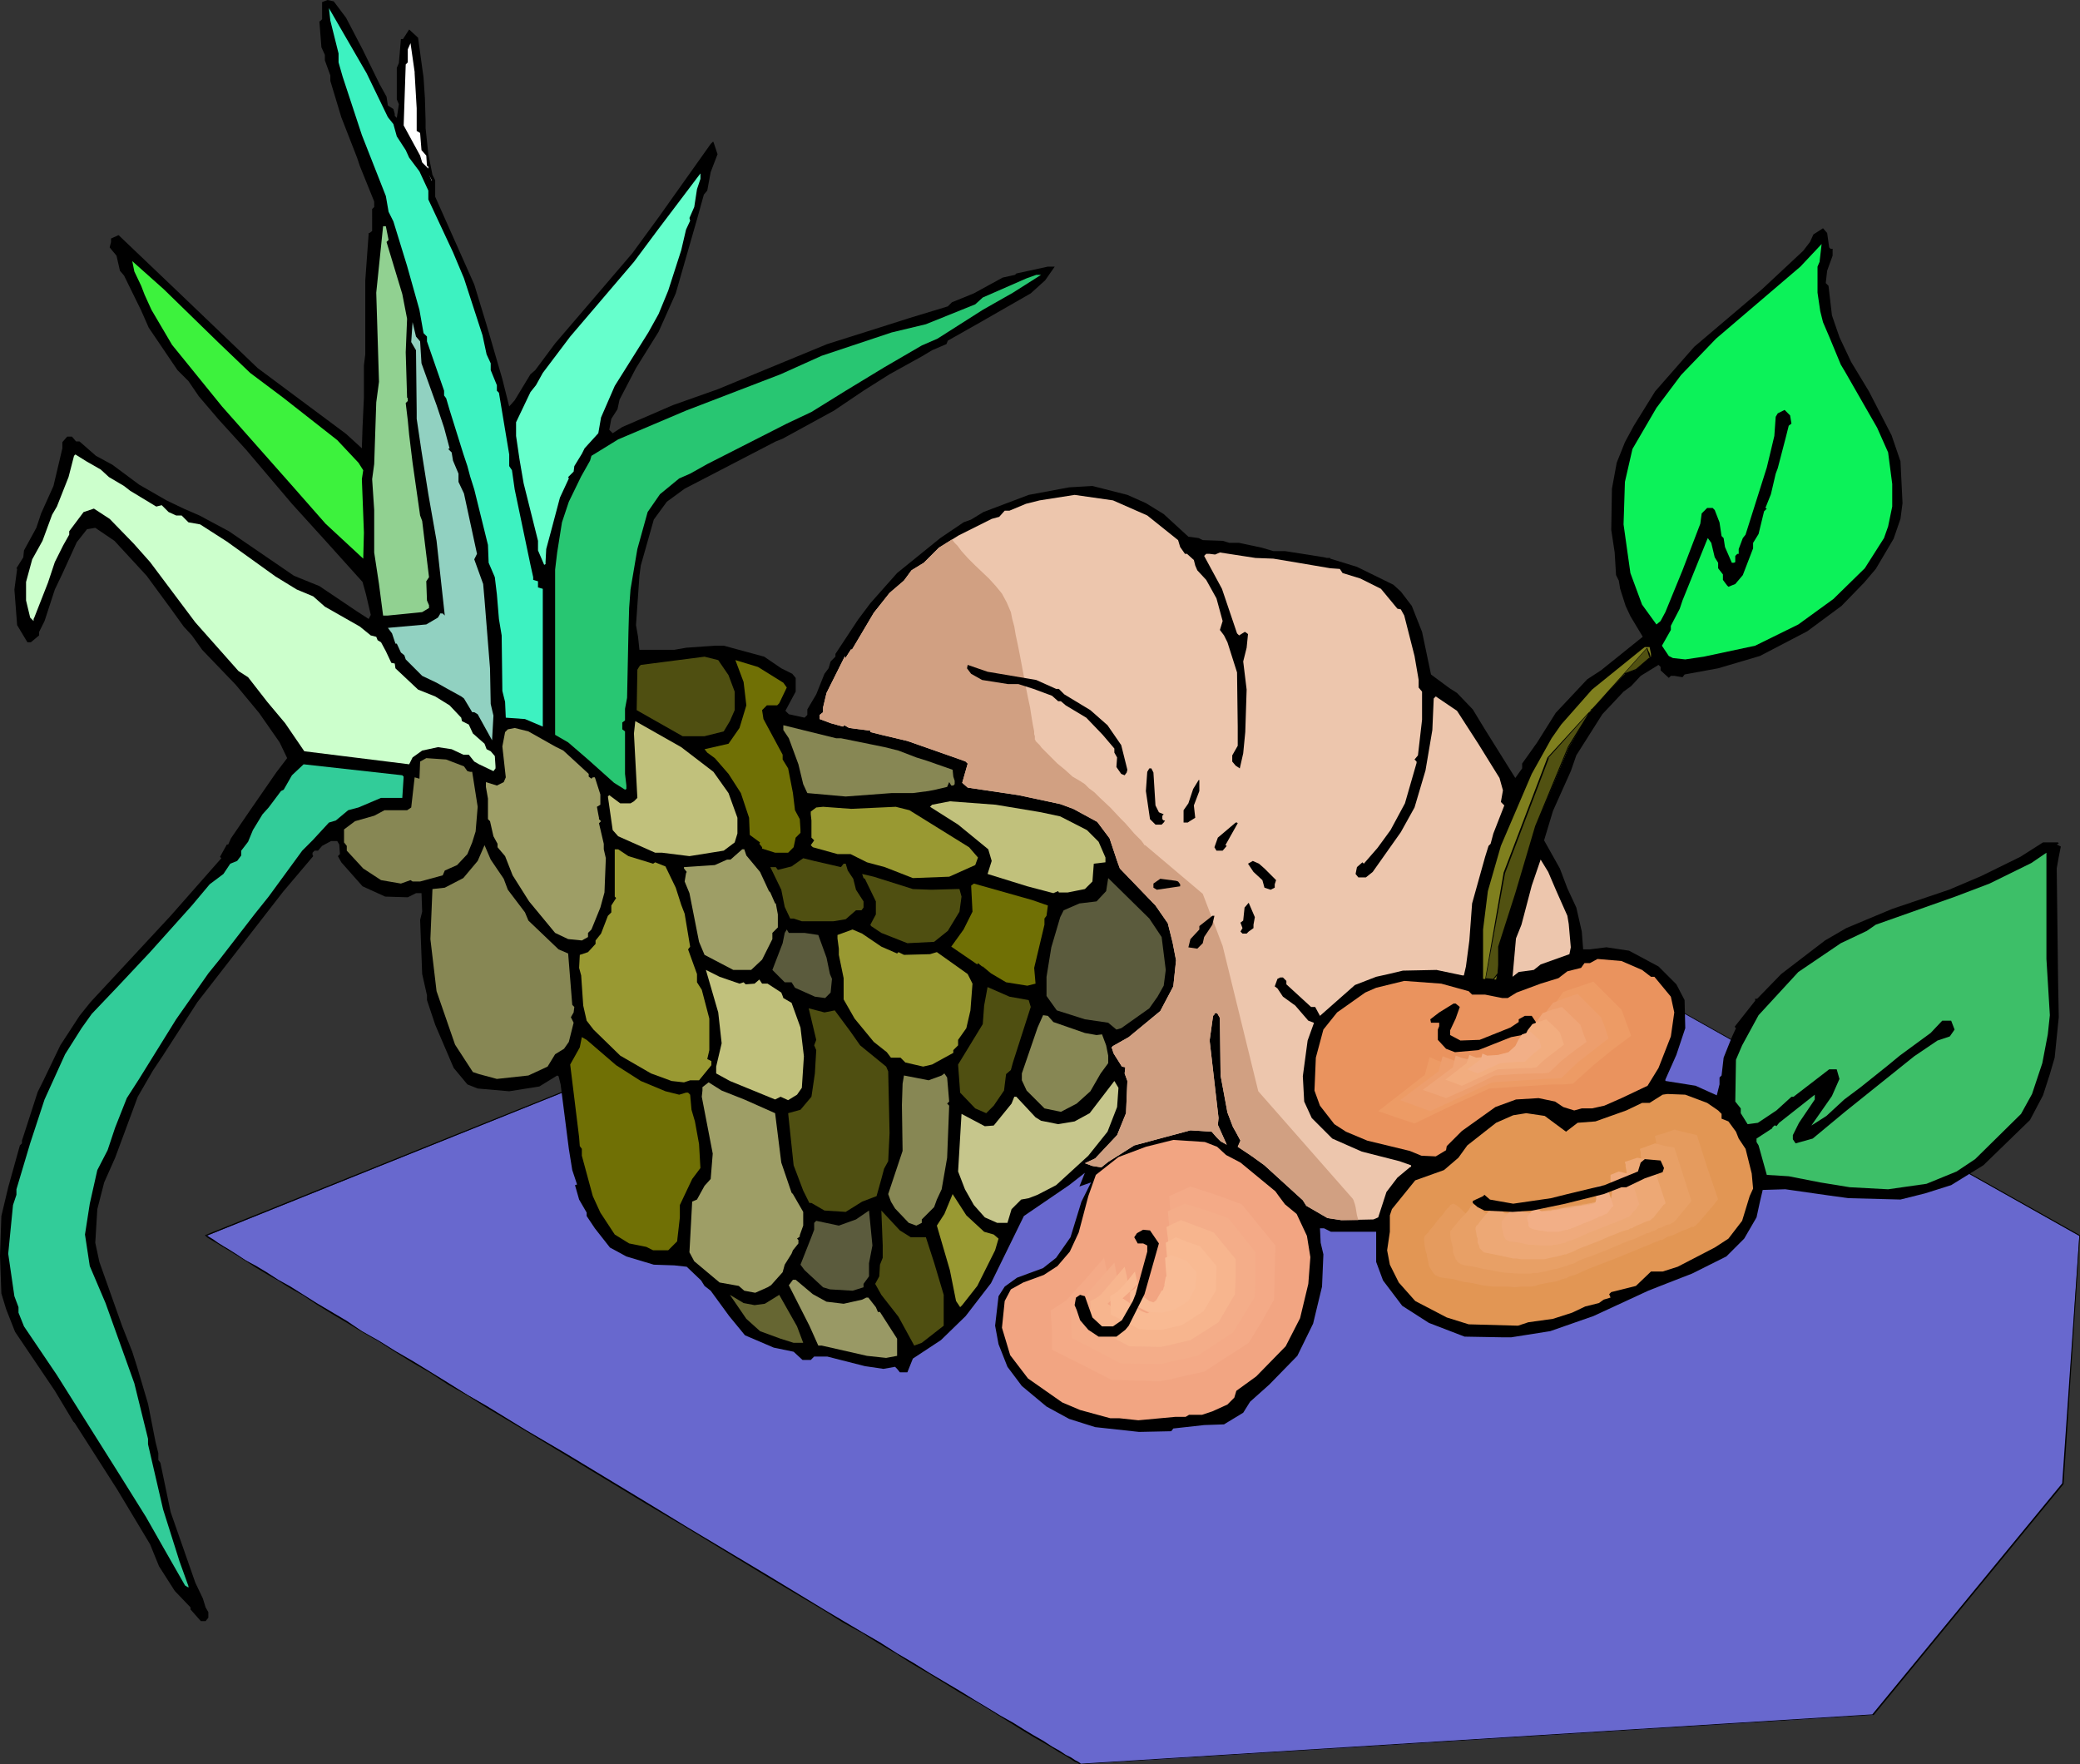 <?xml version="1.0" encoding="UTF-8" standalone="no"?>
<svg
   version="1.0"
   width="129.766mm"
   height="110.066mm"
   id="svg85"
   sodipodi:docname="Pineapple 15.wmf"
   xmlns:inkscape="http://www.inkscape.org/namespaces/inkscape"
   xmlns:sodipodi="http://sodipodi.sourceforge.net/DTD/sodipodi-0.dtd"
   xmlns="http://www.w3.org/2000/svg"
   xmlns:svg="http://www.w3.org/2000/svg">
  <rect width="100%" height="100%" fill="#333333" stroke="none"/>
  <sodipodi:namedview
     id="namedview85"
     pagecolor="#ffffff"
     bordercolor="#000000"
     borderopacity="0.25"
     inkscape:showpageshadow="2"
     inkscape:pageopacity="0.0"
     inkscape:pagecheckerboard="0"
     inkscape:deskcolor="#d1d1d1"
     inkscape:document-units="mm" />
  <defs
     id="defs1">
    <pattern
       id="WMFhbasepattern"
       patternUnits="userSpaceOnUse"
       width="6"
       height="6"
       x="0"
       y="0" />
  </defs>
  <path
     style="fill:#6868ce;fill-opacity:1;fill-rule:evenodd;stroke:none"
     d="M 48.642,291.392 188.749,234.988 352.126,213.493 l 138.168,77.898 -3.878,58.343 -44.763,54.626 -186.809,11.636 -0.162,-0.162 -0.485,-0.323 -0.646,-0.323 -1.131,-0.646 -1.131,-0.646 -1.616,-0.97 -1.616,-1.131 -2.101,-1.131 -2.101,-1.293 -2.586,-1.455 -2.586,-1.616 -2.747,-1.616 -3.07,-1.778 -3.232,-1.939 -3.232,-2.101 -3.555,-2.101 -3.717,-2.263 -3.717,-2.263 -4.04,-2.263 -4.04,-2.586 -4.202,-2.424 -4.202,-2.586 -4.363,-2.586 -4.525,-2.747 -9.211,-5.495 -9.211,-5.657 -9.534,-5.657 -9.696,-5.818 -19.069,-11.636 -9.534,-5.657 -9.05,-5.495 -4.525,-2.747 -4.363,-2.586 -4.363,-2.747 -4.202,-2.424 -4.04,-2.424 -4.04,-2.424 -3.878,-2.424 -3.717,-2.263 -3.555,-2.101 -3.394,-2.101 -3.232,-1.939 -3.07,-1.939 -2.909,-1.616 -2.747,-1.778 -2.424,-1.455 -2.262,-1.455 -2.101,-1.131 -1.778,-1.293 -1.616,-0.97 -1.293,-0.808 -1.131,-0.646 -0.646,-0.485 -0.646,-0.323 z"
     id="path1" />
  <path
     style="fill:#000000;fill-opacity:1;fill-rule:evenodd;stroke:none"
     d="m 48.642,291.23 v 0.162 L 188.91,234.988 h -0.162 L 352.126,213.655 v 0 l 138.168,77.737 v 0 l -4.04,58.343 v 0 l -44.763,54.464 h 0.162 l -186.809,11.636 v 0 l -0.162,-0.162 -0.485,-0.323 -0.646,-0.323 -0.97,-0.646 -1.293,-0.646 -1.454,-0.97 -1.778,-0.97 -1.939,-1.293 -2.262,-1.293 -2.424,-1.455 -2.586,-1.616 -2.909,-1.616 -2.909,-1.778 -3.232,-1.939 -3.394,-2.101 -3.555,-2.101 -3.555,-2.101 -3.878,-2.424 -3.878,-2.263 -4.04,-2.586 -4.202,-2.424 -4.363,-2.586 -4.363,-2.586 -13.574,-8.242 -18.907,-11.313 -9.534,-5.818 -19.23,-11.636 -9.373,-5.495 -9.211,-5.657 -4.525,-2.586 -4.363,-2.747 -4.202,-2.586 -4.202,-2.586 -4.202,-2.424 -3.878,-2.424 -4.04,-2.263 -3.555,-2.424 -3.555,-2.101 -3.555,-2.101 -3.07,-1.939 -3.07,-1.939 -2.909,-1.616 -2.747,-1.778 -2.424,-1.455 -2.424,-1.293 -1.939,-1.293 -1.778,-1.131 -1.616,-0.97 -1.293,-0.808 -1.131,-0.808 -0.808,-0.485 -0.485,-0.323 -0.323,-0.162 h -0.323 l 0.485,0.485 0.485,0.323 0.808,0.485 1.131,0.646 1.293,0.808 1.616,0.97 1.778,1.131 2.101,1.293 2.262,1.455 2.424,1.455 2.747,1.616 2.909,1.778 3.07,1.778 3.232,2.101 3.394,2.101 3.555,2.101 3.717,2.263 3.878,2.263 3.878,2.424 4.202,2.586 4.202,2.424 4.202,2.747 4.525,2.586 4.363,2.747 9.211,5.495 9.373,5.657 19.23,11.636 9.534,5.657 18.907,11.475 13.574,8.081 4.363,2.747 4.363,2.424 4.202,2.586 4.04,2.424 3.878,2.424 3.878,2.263 3.717,2.263 3.394,2.101 3.394,1.939 3.232,1.939 2.909,1.778 2.909,1.778 2.586,1.616 2.424,1.455 2.262,1.293 1.939,1.131 1.778,1.131 1.454,0.808 1.293,0.808 0.97,0.646 0.808,0.323 0.323,0.323 h 0.323 L 441.814,404.361 486.577,349.896 490.455,291.23 352.126,213.493 188.749,234.826 48.318,291.23 Z"
     id="path2" />
  <path
     style="fill:#000000;fill-opacity:1;fill-rule:evenodd;stroke:none"
     d="m 81.608,4.202 3.878,7.434 4.04,8.242 1.616,2.909 0.323,2.101 1.293,0.808 0.323,1.131 v 0.485 l 0.485,0.485 0.485,-3.232 -0.485,-1.131 v -7.434 l 0.485,-1.131 0.485,-5.657 h 0.485 l 1.454,-2.263 2.101,1.939 1.293,9.374 0.323,4.848 0.162,5.333 v 1.778 l 0.646,6.141 0.97,4.848 0.646,1.293 v 3.879 l 9.211,20.687 2.909,9.535 3.717,12.768 1.616,6.465 1.293,-1.455 3.717,-6.141 1.131,-0.97 4.686,-6.303 11.635,-13.576 6.626,-7.758 6.141,-8.404 12.282,-17.293 0.485,-0.485 h 0.162 l 0.97,2.909 -1.616,4.202 -0.808,4.364 -0.808,0.97 -1.616,5.818 -5.01,17.454 -4.04,9.05 -5.333,8.566 -3.878,7.434 -0.485,2.263 -1.454,2.263 -0.485,2.586 0.808,0.808 2.262,-1.455 11.958,-5.172 10.504,-3.717 25.856,-10.667 12.282,-3.879 7.11,-2.263 9.05,-2.747 0.97,-0.97 5.171,-2.101 6.787,-3.717 2.909,-0.646 0.323,-0.323 7.434,-1.616 h 1.616 l -2.262,3.232 -3.394,3.071 -12.12,6.949 -7.434,4.202 -0.323,0.808 -3.394,1.455 -2.424,1.455 -7.595,4.202 -6.141,3.879 -6.949,4.687 -12.12,6.626 -1.616,0.646 -21.493,11.151 -4.202,3.071 -3.07,4.202 -3.07,10.828 -0.323,2.424 -0.808,11.636 0.485,2.747 0.323,3.071 h 8.242 l 2.747,-0.485 6.787,-0.485 h 2.101 l 9.534,2.586 4.04,2.747 2.586,1.293 0.808,0.97 v 3.232 l -2.424,4.525 0.808,0.808 3.717,0.808 0.646,-0.646 v -1.293 l 2.101,-3.556 1.939,-4.848 0.97,-1.293 0.485,-1.616 1.131,-1.131 v -0.646 l 5.333,-8.081 2.909,-3.879 6.302,-7.111 10.181,-8.242 5.494,-3.717 1.778,-0.646 2.909,-1.778 10.666,-4.04 9.534,-1.778 5.494,-0.323 8.242,2.101 4.363,1.939 4.202,2.586 5.818,5.333 2.424,0.323 0.97,0.485 4.686,0.162 1.616,0.485 h 2.262 l 5.333,1.131 2.747,0.808 h 2.747 l 9.211,1.455 0.646,0.162 h 0.808 v 0.162 l 6.302,1.939 8.565,4.202 1.778,1.616 2.586,3.394 2.424,6.141 2.101,10.02 4.363,3.232 1.778,1.131 3.717,3.879 2.747,4.525 7.272,11.636 1.616,-2.263 v -1.131 l 3.555,-5.01 4.363,-6.949 7.434,-7.919 3.232,-2.101 9.05,-7.273 0.808,-0.646 -2.909,-4.848 -1.131,-2.424 -1.293,-4.04 -0.323,-1.939 -0.646,-1.293 -0.323,-5.333 -0.808,-5.333 0.162,-9.697 1.131,-6.141 1.939,-4.848 2.101,-3.879 5.01,-8.081 9.211,-10.505 15.998,-13.576 9.696,-9.05 1.616,-2.101 0.808,-1.778 2.262,-1.455 0.97,1.131 0.485,3.394 0.323,0.323 h 0.485 v 1.616 l -1.293,3.556 -0.323,2.909 0.646,0.646 0.808,6.949 1.778,5.172 2.747,5.818 4.202,6.949 5.333,10.343 2.101,6.141 0.485,9.859 -0.485,3.717 -1.616,4.687 -4.202,7.111 -2.747,3.232 -5.333,5.495 -8.08,5.98 -11.15,5.818 -9.858,2.909 -7.918,1.455 -0.485,0.646 -1.939,-0.323 h -0.808 l -0.485,0.485 -1.939,-1.778 v -0.808 l -0.485,-0.485 -4.202,2.586 -2.262,2.424 -1.778,1.293 -5.01,5.333 -6.141,9.697 -1.293,3.717 -4.202,9.374 -2.101,6.949 3.717,6.626 1.778,4.687 2.101,4.525 1.293,5.657 0.323,4.202 h 1.616 l 3.878,-0.485 5.333,0.808 6.949,3.717 4.202,4.202 1.939,3.717 0.162,6.626 -2.101,6.303 -2.586,5.818 v 0.323 l 7.11,1.131 5.01,2.263 0.646,-2.586 v -1.616 l 0.485,-0.485 0.485,-4.202 1.939,-4.848 0.97,-2.101 -0.323,-0.323 4.848,-6.141 v -0.485 h 0.485 l 5.656,-5.818 10.342,-7.919 5.01,-2.909 6.949,-2.909 3.878,-1.616 13.413,-4.525 7.595,-3.232 9.211,-4.525 5.333,-3.394 h 3.555 l 0.162,0.323 h -0.162 l -0.323,0.162 0.97,0.485 -0.485,2.424 -0.485,2.747 0.323,26.505 0.162,8.566 -0.97,9.535 -1.131,3.879 -1.616,5.01 -3.07,5.818 -10.989,10.667 -7.595,4.687 -6.141,1.939 -5.818,1.455 -12.282,-0.323 -4.686,-0.646 -10.181,-1.455 -5.333,0.162 -0.646,2.747 -0.808,3.717 -2.909,5.01 -4.202,4.202 -8.08,4.04 -5.818,2.263 -4.525,1.778 -12.928,5.98 -10.181,3.556 -9.211,1.455 h -1.939 l -9.05,-0.162 -8.403,-3.232 -6.302,-4.04 -4.525,-5.98 -1.616,-4.364 v -7.111 h -10.666 l -1.616,-0.808 h -0.97 l 0.162,3.394 0.646,2.747 -0.323,7.596 -2.101,8.727 -3.717,7.596 -6.626,6.788 -4.525,4.04 -1.616,2.586 -4.525,2.747 -4.686,0.162 -7.272,0.808 -0.485,0.646 -7.595,0.162 -10.342,-1.131 -6.141,-1.939 -5.333,-2.909 -5.818,-4.848 -3.394,-4.525 -2.101,-5.333 -0.808,-4.364 0.808,-6.949 1.454,-2.263 2.909,-2.101 6.141,-2.263 3.07,-2.424 3.394,-4.848 2.586,-8.404 2.262,-4.525 -2.747,0.97 1.293,-3.232 -3.717,2.909 -10.666,7.273 -7.757,15.838 -5.979,7.758 -5.818,5.657 -6.626,4.364 -1.293,3.232 h -1.778 l -0.646,-0.808 -0.485,-0.485 -2.747,0.485 -4.363,-0.646 -8.888,-2.263 h -3.07 l -0.808,0.808 h -1.939 l -2.101,-1.939 -4.686,-0.97 -6.787,-2.909 -3.717,-4.525 -4.363,-5.98 -1.454,-1.131 -0.808,-1.293 -3.394,-3.232 -2.909,-0.323 -4.848,-0.162 -6.464,-1.939 -3.878,-2.101 -3.555,-4.525 -1.939,-2.909 v -0.808 l -1.778,-3.071 -0.97,-3.394 0.485,-0.162 -1.131,-3.394 -0.808,-5.01 -1.939,-15.192 -0.485,-1.939 -0.323,-0.162 -4.202,2.586 -7.11,1.131 -7.434,-0.646 -2.424,-0.97 -3.232,-3.879 -4.363,-10.182 -1.939,-5.818 v -1.131 l -1.131,-5.01 -0.485,-12.768 0.485,-1.939 -0.162,-4.364 h -1.293 l -1.939,0.97 -5.333,-0.162 -5.333,-2.424 -5.01,-5.657 -0.808,-1.455 0.485,-0.485 -0.162,-2.263 -0.485,-0.808 h -1.454 l -2.101,1.131 -0.97,1.131 h -0.808 l -0.485,0.485 v 0.485 l 0.162,0.323 -7.11,8.404 -20.2,26.02 -8.242,12.768 -2.262,3.394 -3.555,6.141 -5.333,14.384 -2.586,5.818 -1.616,6.303 -0.485,7.919 0.97,4.525 5.333,15.03 2.424,6.141 1.131,3.556 2.586,8.727 1.778,9.05 0.646,2.586 v 1.616 l 0.485,0.646 2.424,11.636 5.818,16.646 1.778,3.717 0.646,2.101 0.646,1.131 v 1.293 l -0.646,0.808 h -1.131 l -2.424,-2.747 v -0.485 l -3.717,-3.879 -3.717,-5.818 -2.101,-5.172 -7.757,-12.929 -10.019,-15.677 -0.323,-0.323 -4.363,-7.273 L 3.555,314.018 1.454,308.685 0.323,304.967 0,296.079 l 0.323,-9.374 1.616,-6.788 2.747,-9.859 0.485,-0.485 v -0.646 l 0.323,-0.97 3.394,-10.505 1.293,-2.586 4.04,-8.404 4.525,-6.949 2.586,-3.232 18.907,-20.363 11.958,-13.576 -0.323,-0.323 1.616,-2.909 h 0.323 l 0.646,-1.455 4.525,-6.626 6.141,-8.889 2.586,-3.394 -1.778,-3.717 -4.848,-6.949 -5.494,-6.626 -7.918,-8.242 -2.424,-3.394 -1.939,-2.101 -2.909,-4.04 -5.818,-7.919 -7.595,-8.242 -4.525,-3.071 -1.939,0.323 -2.424,3.071 -3.394,7.434 -1.778,3.717 -2.424,7.434 -1.293,2.586 v 0.808 l -1.939,1.616 H 6.464 l -2.424,-4.04 -0.646,-8.404 0.646,-4.848 -0.162,-0.162 1.616,-2.586 0.162,-1.616 2.909,-5.333 1.131,-3.394 2.909,-6.465 2.101,-8.889 v -1.455 l 1.131,-1.293 h 1.131 l 0.97,1.131 h 0.808 l 3.878,3.394 3.878,2.101 6.302,4.687 6.464,3.717 4.04,1.939 3.717,1.616 6.949,3.717 15.352,10.505 5.979,2.424 8.888,5.98 2.747,1.778 0.485,-0.97 -1.131,-4.848 -0.808,-2.909 -8.726,-9.697 -7.918,-8.727 L 58.014,106.019 51.55,98.908 46.864,93.413 44.44,89.858 41.854,87.272 35.067,77.252 33.29,73.212 29.25,64.969 28.28,63.838 27.472,60.282 25.856,58.343 26.179,57.05 v -0.808 l 1.778,-0.808 13.898,13.252 18.907,18.101 20.846,15.515 3.717,3.394 0.162,-5.01 0.323,-6.949 v -7.596 l 0.323,-2.586 V 66.101 l 0.808,-11.151 h 0.162 l 0.646,-0.485 V 49.293 L 88.234,48.808 V 47.515 L 84.84,39.111 84.194,37.171 80.477,27.636 77.891,19.071 v -1.293 l -1.293,-3.556 v -1.293 L 75.79,11.151 75.306,5.01 h 0.162 L 75.952,4.525 V 0.485 L 77.245,0 78.699,0.323 Z"
     id="path3" />
  <path
     style="fill:#edc6ad;fill-opacity:1;fill-rule:evenodd;stroke:none"
     d="m 257.59,274.907 2.101,0.323 1.616,-1.293 6.141,-3.879 13.251,-3.556 5.01,0.323 1.131,1.293 0.97,0.97 1.454,0.808 -2.101,-4.687 0.162,-1.616 -0.485,-4.202 -1.616,-14.06 0.808,-5.818 0.323,-0.323 v -0.323 h 0.646 l 0.646,1.131 0.162,13.576 1.616,8.727 1.293,3.394 0.646,1.131 1.131,2.101 -0.646,1.455 3.394,2.263 2.909,2.101 9.05,8.242 0.808,1.293 5.01,2.909 3.232,0.485 7.595,-0.162 1.131,-0.485 1.939,-5.98 2.586,-3.394 2.909,-2.424 0.323,-0.162 v -0.323 l -2.747,-0.97 -8.888,-2.263 -6.949,-3.071 -4.848,-4.848 -1.778,-3.879 -0.323,-5.98 1.131,-8.404 1.454,-4.04 v -0.162 l -1.293,-0.485 -3.07,-3.556 -2.909,-2.101 -1.293,-1.939 -0.646,-0.485 0.646,-1.778 0.646,-0.323 h 0.646 l 0.808,0.808 v 0.808 l 5.818,5.333 h 0.97 l 1.131,2.101 8.242,-7.273 5.01,-1.939 2.909,-0.646 3.394,-0.808 7.918,-0.162 6.141,1.293 h 0.323 l 0.485,-2.101 0.808,-6.141 0.646,-8.727 3.07,-10.99 0.808,-2.586 0.485,-0.485 0.646,-2.424 2.586,-6.626 -0.808,-0.808 0.485,-2.747 -0.808,-2.909 -5.01,-8.081 -5.01,-7.758 -5.01,-3.394 -0.485,0.485 -0.323,7.434 -1.616,9.535 -2.586,8.727 -3.232,5.818 -6.626,9.374 -1.616,1.293 h -1.778 l -0.646,-0.808 0.323,-1.616 1.293,-1.131 0.323,0.323 3.232,-3.717 3.07,-4.202 3.394,-6.303 2.747,-9.535 v -0.323 l -0.485,-0.485 0.808,-0.97 0.97,-8.404 v -6.626 l -0.808,-0.97 V 160.322 l -0.162,-0.97 -0.808,-4.687 -2.424,-9.535 -0.808,-1.455 -0.808,-0.162 -3.878,-4.687 -4.848,-2.424 -4.202,-1.293 -0.646,-0.97 -2.262,-0.162 -7.595,-1.293 -5.818,-0.97 -4.202,-0.162 -8.403,-1.293 -1.131,0.485 -1.293,-0.162 h -0.808 l -0.485,0.485 4.202,7.758 3.555,10.505 0.485,0.485 1.293,-0.808 h 0.162 l 0.646,0.485 -0.323,3.232 -0.808,3.232 0.808,6.626 -0.323,10.02 -0.485,5.01 -0.808,3.556 -0.97,-0.646 -0.808,-0.97 v -1.455 l 1.293,-2.263 v -4.525 l -0.162,-12.768 -2.262,-7.111 -0.808,-1.616 -0.97,-1.293 0.646,-2.101 -1.454,-5.333 -2.424,-4.364 -2.101,-2.263 -0.485,-1.131 -0.323,-1.293 -1.616,-1.455 h -0.485 l -1.131,-1.616 -0.485,-1.616 -7.272,-5.818 -8.08,-3.556 -9.05,-1.293 -8.242,1.293 -3.232,0.808 -3.878,1.616 h -1.131 l -1.293,1.455 -1.778,0.485 -7.757,3.879 -4.686,2.909 -3.555,3.556 -2.909,1.778 -1.778,2.424 -3.394,2.909 -3.717,4.687 -5.171,8.727 -0.162,-0.162 -1.454,2.263 v -0.646 l -4.363,8.727 -0.808,3.394 v 1.131 l -0.808,0.646 v 0.97 l 2.586,0.97 2.909,0.808 0.323,-0.323 1.131,0.646 5.01,0.646 v 0.323 l 2.586,0.646 6.141,1.455 12.443,4.364 1.293,0.485 0.485,0.485 -1.293,4.525 1.293,1.131 3.232,0.485 8.726,1.293 9.858,2.101 3.07,1.131 5.656,3.071 2.909,3.879 1.778,5.333 0.646,1.778 8.403,8.727 2.909,4.202 1.131,4.525 0.808,4.202 -0.646,6.141 -3.07,5.818 -7.434,6.141 -3.717,2.101 -0.323,0.323 0.485,1.455 1.939,3.071 0.808,0.162 -0.162,1.455 0.646,1.778 -0.323,7.596 -2.101,5.172 -5.171,5.495 -2.424,1.131 z"
     id="path4" />
  <path
     style="fill:#3df2c1;fill-opacity:1;fill-rule:evenodd;stroke:none"
     d="m 91.465,27.636 1.293,1.616 0.808,2.909 2.101,3.232 0.808,1.778 2.424,3.232 2.101,4.525 v 2.101 l 5.818,12.444 2.586,6.141 4.363,13.414 0.97,4.525 0.97,2.101 v 1.616 l 1.454,3.556 v 1.293 l 0.485,0.485 1.454,8.727 0.97,5.818 v 2.747 l 0.646,0.97 0.646,4.525 3.717,17.778 0.646,2.909 v 0.646 l 1.131,0.323 v 1.455 l 1.131,0.323 v 32.485 l -4.202,-1.778 -4.525,-0.323 -0.162,-3.717 -0.646,-2.586 -0.162,-13.091 -0.646,-3.879 -0.485,-5.818 -0.485,-4.04 -1.454,-3.394 -0.162,-4.202 -3.232,-13.091 -0.97,-3.071 -0.646,-2.424 -0.97,-2.909 -3.232,-10.343 -0.808,-2.747 -0.485,-0.646 V 92.121 L 100.677,80.484 V 79.353 L 99.869,78.545 98.899,73.05 95.99,62.707 92.758,52.202 91.627,49.939 90.981,46.222 85.325,31.838 80.8,18.101 79.83,14.707 v -2.101 l -1.939,-7.758 -0.323,-2.909 8.888,15.353 z"
     id="path5" />
  <path
     style="fill:#ffffff;fill-opacity:1;fill-rule:evenodd;stroke:none"
     d="m 97.768,17.293 0.485,8.242 v 5.333 l 0.808,0.485 0.323,4.04 1.131,1.293 0.162,2.424 0.323,0.162 v 0.485 l -1.454,-1.455 -0.485,-1.616 -3.878,-7.111 0.485,-14.384 0.485,-0.485 v -3.071 l 0.646,-1.455 0.97,6.788 z"
     id="path6" />
  <path
     style="fill:#66ffcc;fill-opacity:1;fill-rule:evenodd;stroke:none"
     d="m 164.347,44.606 -0.646,4.202 -1.131,2.586 0.162,0.646 -0.97,2.101 -1.131,4.848 -3.07,9.535 -2.262,5.495 -2.424,4.364 -7.918,12.606 -3.232,7.434 -0.646,3.717 -3.232,3.556 -0.646,1.293 -1.778,2.909 -0.162,1.293 -1.293,1.293 0.162,0.323 -2.101,4.525 -2.101,7.919 -1.131,4.202 -0.162,3.071 v 0.485 l -0.323,0.162 -1.454,-3.394 v -2.263 l -3.394,-13.576 -0.97,-5.657 -0.808,-5.495 v -3.232 l 3.394,-7.111 1.293,-1.616 1.616,-2.909 6.464,-8.566 15.029,-17.616 5.656,-7.596 10.019,-13.252 v 1.293 z"
     id="path7" />
  <path
     style="fill:#ffffff;fill-opacity:1;fill-rule:evenodd;stroke:none"
     d="m 101.808,42.666 -0.646,-1.455 0.646,1.293 z"
     id="path8" />
  <path
     style="fill:#91d191;fill-opacity:1;fill-rule:evenodd;stroke:none"
     d="m 91.627,56.565 -0.485,0.485 3.717,12.283 1.131,5.818 -0.323,7.919 0.323,10.667 0.162,0.162 v 0.646 l -0.485,0.485 0.485,4.04 0.323,3.394 0.808,6.626 1.778,12.444 0.485,1.293 1.616,13.252 -0.646,0.97 0.162,4.525 0.485,1.131 v 0.646 l -1.616,0.97 -8.08,0.808 H 90.334 L 89.365,137.696 88.234,130.262 V 120.242 L 87.749,112.969 88.234,109.413 88.718,94.868 89.365,90.02 88.718,69.01 90.334,53.333 h 0.646 z"
     id="path9" />
  <path
     style="fill:#0cf259;fill-opacity:1;fill-rule:evenodd;stroke:none"
     d="m 428.563,62.868 v 6.141 l 0.646,4.364 0.646,2.586 1.454,3.394 2.747,6.626 0.97,1.616 7.595,13.252 2.586,5.818 0.97,7.434 v 5.333 l -0.97,4.687 -0.97,2.747 -4.525,7.111 -7.434,7.273 -8.242,5.98 -10.181,5.01 -12.12,2.586 -4.363,0.646 -2.909,-0.323 -0.97,-0.485 -1.616,-2.424 2.101,-3.717 v -0.97 l 2.101,-4.04 0.646,-1.939 5.818,-14.384 0.162,-0.323 0.808,1.131 0.808,3.394 0.808,1.293 v 1.293 l 1.131,1.455 v 1.293 l 0.97,1.293 0.323,0.323 1.616,-0.646 1.778,-2.101 2.424,-6.303 v -1.293 l 1.293,-2.101 1.293,-5.333 0.646,-0.646 -0.323,-0.162 1.293,-3.232 1.131,-4.848 0.485,-1.293 1.939,-7.434 0.646,-2.586 0.646,-0.485 -0.323,-1.939 -1.293,-1.293 -1.616,0.808 -0.485,0.808 -0.323,4.525 -0.808,3.394 -0.97,4.04 -5.01,15.838 -0.646,0.808 -0.97,2.586 v 1.131 h -0.323 l -0.485,0.485 v 1.455 l -0.323,0.162 h -0.485 l -1.616,-3.717 -0.323,-2.101 -0.485,-0.485 -0.485,-3.232 -1.131,-2.909 -0.485,-0.485 h -1.293 l -1.293,1.293 -0.323,2.424 -4.202,10.99 -4.04,9.859 -1.131,2.101 -0.97,0.808 -3.394,-4.687 -2.747,-7.434 -1.616,-11.475 0.323,-10.02 1.778,-7.758 5.656,-9.697 5.818,-7.758 8.242,-8.566 19.877,-16.97 5.01,-5.333 -0.485,4.202 z"
     id="path10" />
  <path
     style="fill:#3df23d;fill-opacity:1;fill-rule:evenodd;stroke:none"
     d="m 51.389,80.646 7.595,7.273 7.757,5.818 12.766,10.02 5.01,5.333 1.131,1.778 -0.323,2.101 0.485,12.606 -0.162,6.141 -8.888,-8.242 -8.242,-9.374 L 52.358,95.838 40.562,81.292 35.714,73.05 l -1.616,-3.556 -0.808,-2.101 -1.616,-3.394 -0.485,-2.424 7.434,6.626 z"
     id="path11" />
  <path
     style="fill:#28c672;fill-opacity:1;fill-rule:evenodd;stroke:none"
     d="m 238.845,69.01 -7.11,4.04 -10.666,6.788 -3.717,1.616 -8.888,5.172 -9.05,5.495 -8.08,5.01 -5.818,2.747 -18.746,9.535 -4.04,2.263 -2.586,1.131 -4.525,3.717 -2.909,4.202 -2.424,8.727 -1.616,9.535 -0.323,4.364 -0.162,5.657 -0.323,15.515 -0.485,2.586 v 2.747 l -0.646,0.485 v 1.616 l 0.646,0.485 v 10.02 l 0.323,2.747 v 0.808 l -0.323,0.162 -2.586,-1.616 -6.141,-5.495 -4.686,-4.04 -3.07,-1.778 V 134.302 l 0.485,-4.04 1.131,-7.111 1.616,-4.848 2.909,-5.98 2.101,-3.717 0.323,-1.131 6.302,-3.879 15.998,-6.788 22.301,-8.566 9.696,-4.364 16.483,-5.495 8.08,-1.939 11.635,-4.687 1.778,-1.616 10.342,-4.525 2.262,-0.808 h 1.131 z"
     id="path12" />
  <path
     style="fill:#91d1c1;fill-opacity:1;fill-rule:evenodd;stroke:none"
     d="m 99.061,80.484 0.323,5.172 2.909,8.081 0.646,1.778 1.778,5.333 1.293,4.848 -0.323,0.162 0.808,0.808 0.323,1.939 1.293,3.071 v 1.939 l 1.293,2.747 3.07,14.222 -0.646,1.293 2.101,5.818 0.323,3.717 1.293,16.161 0.162,8.404 0.646,2.747 -0.323,5.818 -3.394,-6.141 -0.808,-0.485 h -0.485 l -1.939,-3.232 -0.646,-0.485 -3.232,-1.778 -2.586,-1.455 -3.394,-1.616 -3.878,-3.879 -0.323,-0.97 -0.808,-0.646 -0.97,-2.101 h -0.323 l -0.808,-2.424 -0.97,-1.293 9.05,-0.808 2.747,-1.616 0.485,-0.808 v -0.162 h 0.646 l 0.485,0.485 -1.939,-17.616 -1.939,-10.99 -1.616,-10.182 -1.131,-7.596 v -1.616 l -0.162,-14.545 -1.131,-1.939 0.323,-4.687 0.808,3.394 z"
     id="path13" />
  <path
     style="fill:#ccffcc;fill-opacity:1;fill-rule:evenodd;stroke:none"
     d="m 23.755,110.706 1.939,1.778 3.555,2.101 1.454,1.131 6.141,3.717 1.293,-0.323 1.616,1.616 1.778,0.808 h 1.293 l 1.616,1.616 2.747,0.485 6.302,4.04 11.474,8.242 5.01,3.071 3.878,1.616 2.747,2.424 8.242,4.687 2.586,2.101 1.293,0.323 0.323,0.808 0.808,0.485 1.131,2.101 1.293,2.747 0.808,0.162 0.162,1.131 5.333,5.01 4.04,1.616 3.394,2.101 2.747,2.909 0.162,0.808 1.616,0.808 0.97,2.101 2.747,2.424 0.485,1.293 0.97,0.485 0.97,1.131 0.162,2.424 v 0.485 l -0.485,0.646 -3.394,-1.616 -1.131,-0.646 -1.293,-1.616 h -1.293 l -2.747,-1.293 -3.232,-0.485 -3.717,0.808 -2.262,1.616 -0.808,1.616 -24.725,-3.071 -4.525,-6.626 -4.202,-5.01 -4.525,-5.818 -2.262,-1.455 -10.181,-11.475 -10.666,-14.222 -3.878,-4.364 -5.656,-5.818 -3.717,-2.424 -2.424,0.808 -3.394,4.525 v 0.808 l -1.454,2.586 -1.939,3.879 -1.616,4.848 -3.232,8.242 -0.162,0.323 v 0.485 l -0.808,-0.808 -0.97,-4.04 v -4.364 l 1.454,-5.333 2.424,-4.364 2.262,-6.141 1.131,-1.939 2.747,-6.949 1.293,-5.01 0.323,-0.323 2.586,1.616 z"
     id="path14" />
  <path
     style="fill:#7f7f1e;fill-opacity:1;fill-rule:evenodd;stroke:none"
     d="m 389.294,154.181 v 0.646 l -3.555,3.071 -2.586,0.97 -2.747,2.909 -5.01,5.333 -5.494,9.05 -7.757,18.586 -2.101,7.111 -2.586,8.727 -4.04,12.606 v 4.364 l -0.646,3.394 -3.07,-0.162 v -11.636 l 1.131,-9.05 3.07,-10.667 7.272,-16.97 4.686,-8.404 2.262,-3.232 7.272,-8.242 11.797,-9.535 0.646,-0.485 h 1.131 z"
     id="path15" />
  <path
     style="fill:#4f4f11;fill-opacity:1;fill-rule:evenodd;stroke:none"
     d="m 171.781,159.191 1.454,3.879 v 4.364 l -1.131,2.586 -1.454,2.424 -4.525,1.131 h -5.171 l -10.827,-6.141 0.162,-9.535 0.485,-0.808 0.323,-0.323 15.029,-1.939 3.232,0.808 z"
     id="path16" />
  <path
     style="fill:#707005;fill-opacity:1;fill-rule:evenodd;stroke:none"
     d="m 184.709,160.968 0.808,1.131 -1.778,3.717 -0.485,0.485 h -2.424 l -1.131,1.131 0.323,2.101 4.525,8.404 v 1.131 l 1.293,2.101 1.131,5.818 0.485,4.04 1.131,2.101 0.162,2.424 v 0.808 l -1.131,1.131 -0.485,2.263 -1.293,1.293 h -3.07 l -3.07,-0.97 v -0.323 l -0.646,-0.808 0.162,-0.323 -2.424,-1.778 -0.162,-4.04 -1.939,-5.818 -2.909,-4.525 -3.232,-3.717 -1.778,-1.293 -0.646,-0.808 5.656,-1.293 2.586,-3.717 1.616,-5.333 -0.646,-5.495 -1.939,-5.172 5.333,1.616 z"
     id="path17" />
  <path
     style="fill:#c1c17c;fill-opacity:1;fill-rule:evenodd;stroke:none"
     d="m 168.225,181.978 3.555,5.01 2.101,5.818 v 3.717 l -0.646,2.101 -2.586,1.939 -8.08,1.293 -6.464,-0.808 h -1.616 l -8.726,-3.879 -1.293,-1.455 -1.131,-7.919 0.323,-0.323 2.586,1.939 h 2.424 l 0.808,-0.485 0.808,-0.808 -0.808,-15.192 0.323,-2.909 10.827,6.141 z"
     id="path18" />
  <path
     style="fill:#878754;fill-opacity:1;fill-rule:evenodd;stroke:none"
     d="m 198.283,174.059 10.342,2.101 3.232,0.808 4.202,1.616 2.586,0.808 5.979,2.101 0.162,1.616 0.323,0.97 v 0.808 l -0.323,0.323 h -0.485 l -0.485,-0.808 -0.485,1.131 -2.747,0.646 -1.616,0.323 -3.717,0.485 h -5.01 l -10.827,0.808 -9.05,-0.808 -0.97,-2.101 -1.131,-4.687 -2.262,-6.141 -1.293,-1.939 v -1.131 l 12.443,3.071 z"
     id="path19" />
  <path
     style="fill:#9e9e66;fill-opacity:1;fill-rule:evenodd;stroke:none"
     d="m 130.896,175.999 1.939,0.97 5.979,5.495 v 0.646 l 0.646,0.485 0.323,-0.323 h 0.485 l 1.293,4.04 v 2.424 l -0.808,0.485 0.323,1.778 0.162,0.808 v 0.323 l 0.485,0.485 -0.485,0.485 1.131,4.848 v 1.293 l 0.485,2.101 -0.323,8.081 -0.97,3.556 -2.101,5.172 -0.808,0.808 v 0.97 l -1.454,0.808 -3.232,-0.323 -3.07,-1.455 -6.141,-7.434 -3.878,-6.141 -1.778,-4.525 -1.778,-2.101 v -0.808 l -0.97,-1.778 -0.808,-3.556 -0.485,-0.485 v -4.848 l -0.485,-2.747 v -1.131 l 2.586,0.808 1.616,-0.808 0.485,-1.131 -0.808,-7.273 0.646,-3.394 0.646,-0.646 1.616,-0.323 3.232,0.808 z"
     id="path20" />
  <path
     style="fill:#878754;fill-opacity:1;fill-rule:evenodd;stroke:none"
     d="m 109.403,180.685 0.808,1.131 0.646,0.162 h 0.485 l 1.293,8.242 -0.485,5.818 -0.808,2.586 -1.131,2.747 -2.424,2.586 -2.909,1.293 -0.485,1.131 -5.333,1.455 H 97.283 l -0.485,-0.323 -2.262,0.808 -4.686,-0.808 -4.202,-2.747 -3.878,-4.202 v -1.131 l -0.646,-0.808 v -3.071 l 2.586,-1.939 4.525,-1.293 2.424,-1.293 h 5.333 l 0.97,-0.646 0.808,-7.111 1.131,0.323 0.162,-4.04 1.454,-0.808 4.686,0.323 z"
     id="path21" />
  <path
     style="fill:#32cc99;fill-opacity:1;fill-rule:evenodd;stroke:none"
     d="m 95.182,183.11 -0.323,5.01 h -5.01 l -5.333,2.263 -2.424,0.646 -2.909,2.424 -1.616,0.485 -3.878,4.202 -2.424,2.424 -7.918,10.828 -3.232,4.04 -8.242,10.667 -2.747,3.394 -7.595,10.828 -8.726,14.06 -2.909,4.525 -2.747,6.949 -1.778,5.333 -2.424,4.687 -1.778,7.919 -1.131,7.273 1.131,7.434 3.717,8.727 6.787,18.909 3.232,13.091 v 1.293 l 3.555,15.353 3.878,12.283 2.101,5.818 v 0.323 l -0.808,-0.485 -5.171,-9.05 -4.04,-7.111 -6.464,-10.343 -5.494,-8.727 -9.05,-14.384 -7.757,-11.475 -1.293,-3.232 v -1.293 l -0.97,-2.586 -1.454,-10.02 1.131,-11.475 0.808,-2.424 v -1.293 l 3.232,-10.828 3.394,-10.343 4.848,-10.667 3.878,-6.141 2.424,-3.394 6.302,-6.626 7.434,-7.919 9.858,-10.99 4.202,-5.01 3.232,-2.424 1.616,-2.424 1.616,-0.646 0.97,-1.293 v -1.131 l 1.616,-2.101 1.131,-2.747 2.262,-3.717 1.454,-1.616 2.909,-3.879 0.646,-0.323 1.939,-3.394 2.747,-2.586 23.27,2.586 z"
     id="path22" />
  <path
     style="fill:#000000;fill-opacity:1;fill-rule:evenodd;stroke:none"
     d="m 271.972,182.14 0.485,7.758 0.808,1.616 1.131,0.485 -0.323,0.323 v 0.808 l 0.323,0.323 h 0.323 l -0.323,0.485 -0.485,0.485 h -1.454 l -1.293,-1.293 -0.97,-6.626 0.323,-4.525 0.485,-0.808 h 0.485 z"
     id="path23" />
  <path
     style="fill:#000000;fill-opacity:1;fill-rule:evenodd;stroke:none"
     d="m 282.8,186.504 -1.293,3.394 0.323,2.909 -1.293,0.808 -0.485,0.323 h -0.97 v -2.909 l 1.131,-1.616 1.131,-3.394 1.293,-2.101 h 0.162 z"
     id="path24" />
  <path
     style="fill:#c1c17c;fill-opacity:1;fill-rule:evenodd;stroke:none"
     d="m 245.47,191.514 4.525,0.97 6.302,3.232 2.747,2.747 1.616,3.717 v 1.131 l -2.747,0.323 -0.323,4.202 -1.778,1.778 -4.04,0.808 h -2.101 l -0.162,-0.323 -1.131,0.485 -6.141,-1.616 -9.373,-2.909 0.97,-3.071 -0.808,-2.747 -7.11,-5.818 -6.626,-4.202 0.485,-0.485 4.202,-0.808 10.827,0.808 z"
     id="path25" />
  <path
     style="fill:#999932;fill-opacity:1;fill-rule:evenodd;stroke:none"
     d="m 211.211,190.221 3.232,0.808 14.059,8.727 2.101,2.424 -0.646,1.778 -6.141,2.747 -8.565,0.323 -6.626,-2.586 -4.202,-1.131 -3.878,-1.939 h -3.07 l -5.818,-1.616 -0.485,-0.485 0.808,-1.131 -0.646,-0.646 v -4.04 l -0.162,-1.455 v -0.646 l 1.293,-0.97 1.616,-0.162 6.626,0.485 z"
     id="path26" />
  <path
     style="fill:#000000;fill-opacity:1;fill-rule:evenodd;stroke:none"
     d="m 291.849,194.1 -2.909,5.172 0.323,0.162 -0.97,1.131 h -1.454 l -0.485,-0.808 0.808,-2.263 4.202,-3.556 h 0.323 z"
     id="path27" />
  <path
     style="fill:#878754;fill-opacity:1;fill-rule:evenodd;stroke:none"
     d="m 118.776,207.19 0.97,2.586 4.04,5.333 0.808,1.939 7.11,6.788 2.262,0.97 0.97,12.121 0.485,0.485 -0.162,1.293 -0.646,1.131 0.646,1.293 -1.131,4.525 -1.131,1.616 -2.101,1.293 -1.778,2.909 -4.525,2.101 -7.434,0.808 -4.202,-1.131 -1.454,-0.485 -4.202,-6.465 -4.363,-12.606 -1.454,-12.283 0.485,-11.798 2.909,-0.323 4.363,-2.263 3.394,-4.04 1.616,-3.717 1.454,3.394 z"
     id="path28" />
  <path
     style="fill:#999932;fill-opacity:1;fill-rule:evenodd;stroke:none"
     d="m 148.187,201.857 5.818,1.778 0.485,-0.323 2.424,0.97 2.424,5.01 1.293,4.04 0.808,2.101 1.293,7.758 -0.485,0.646 2.101,5.818 v 1.939 l 1.131,1.778 1.778,6.788 v 7.434 l -0.485,2.101 0.97,0.485 v 0.97 l -2.909,3.556 h -2.101 l -1.454,0.485 -2.909,-0.323 -4.848,-1.778 -7.272,-4.202 -6.302,-6.141 -1.616,-2.101 -0.808,-3.556 -0.485,-7.111 -0.485,-1.778 0.162,-3.071 1.939,-0.646 1.778,-1.939 v -0.808 l 1.293,-1.616 1.616,-4.202 0.808,-0.808 v -1.616 l 1.131,-1.778 -0.323,-0.323 v -11.151 h 0.808 z"
     id="path29" />
  <path
     style="fill:#9e9e66;fill-opacity:1;fill-rule:evenodd;stroke:none"
     d="m 175.982,201.695 3.232,3.879 2.101,4.525 0.323,0.323 1.131,2.586 h 0.162 l 0.485,2.586 v 3.071 l -1.293,1.293 v 1.455 l -2.424,4.848 -2.586,2.424 h -4.202 l -6.787,-3.556 -1.293,-3.071 -2.262,-11.475 -1.131,-2.747 0.323,-1.939 0.162,-0.323 -0.646,-0.808 v -0.323 l 7.272,-0.485 2.909,-1.293 h 0.808 l 2.747,-2.424 h 0.485 z"
     id="path30" />
  <path
     style="fill:#3dbf68;fill-opacity:1;fill-rule:evenodd;stroke:none"
     d="m 482.537,226.099 0.808,13.252 -0.485,4.525 -1.293,6.788 -2.424,7.273 -2.586,4.687 -10.827,10.667 -4.363,2.909 -7.11,2.909 -9.05,1.293 -9.05,-0.485 -6.949,-1.131 -7.434,-1.455 -5.171,-0.323 -1.939,-6.949 -0.485,-0.808 v -0.808 l 3.717,-2.424 v -0.162 l 0.485,-0.485 h 0.323 l 0.162,0.162 0.646,-0.808 8.403,-6.626 v 1.131 l -3.717,5.495 -1.454,2.909 v 0.97 l 0.646,0.97 4.04,-1.131 7.595,-6.303 16.322,-13.091 5.494,-3.717 2.909,-0.97 1.131,-1.616 -0.808,-2.101 h -2.101 l -2.747,2.909 -7.272,5.333 -2.747,2.263 -6.464,5.172 -3.878,2.909 -4.202,3.879 -3.555,2.263 4.848,-6.949 1.778,-4.04 -0.646,-2.263 h -1.778 l -8.403,6.465 h -0.485 l -3.555,3.232 -4.363,2.909 -2.424,0.323 -1.616,-2.586 v -1.131 l -1.293,-1.616 0.162,-9.859 1.454,-3.394 3.878,-7.111 9.373,-10.182 10.019,-6.788 6.141,-2.909 2.101,-1.455 18.746,-6.626 8.08,-3.071 9.858,-4.848 3.555,-2.424 z"
     id="path31" />
  <path
     style="fill:#4f4f11;fill-opacity:1;fill-rule:evenodd;stroke:none"
     d="m 198.283,204.443 0.646,-0.808 h 0.485 l 0.485,1.616 1.293,1.939 0.646,2.586 1.778,2.747 v 1.455 l -0.485,0.646 h -1.293 l -2.424,2.101 -2.909,0.485 h -7.434 l -1.939,-0.646 h -0.808 l -1.293,-2.747 -0.808,-4.04 -2.586,-5.333 h 1.293 l 0.485,0.646 3.232,-0.808 2.747,-1.939 2.586,0.646 z"
     id="path32" />
  <path
     style="fill:#edc6ad;fill-opacity:1;fill-rule:evenodd;stroke:none"
     d="m 366.993,210.099 2.586,5.818 0.323,1.939 0.485,5.495 -0.323,1.616 -6.787,2.424 -1.616,1.293 -3.555,0.485 -1.454,1.131 0.808,-9.05 1.293,-3.232 2.424,-9.212 2.101,-6.141 1.778,2.909 z"
     id="path33" />
  <path
     style="fill:#000000;fill-opacity:1;fill-rule:evenodd;stroke:none"
     d="m 298.152,204.766 2.747,2.747 -0.323,0.97 v 0.808 l -0.97,0.485 -1.454,-0.485 -0.485,-1.778 -2.101,-1.939 -1.293,-1.939 1.131,-0.646 1.454,0.646 z"
     id="path34" />
  <path
     style="fill:#4f4f11;fill-opacity:1;fill-rule:evenodd;stroke:none"
     d="m 215.251,209.615 4.363,0.162 5.979,-0.162 h 0.646 l 0.485,1.778 -0.485,3.556 -2.747,4.525 -3.232,2.586 -6.302,0.323 -6.141,-2.424 -2.424,-1.616 -0.162,-0.323 1.293,-2.424 v -3.071 l -2.586,-5.333 -0.323,-0.162 -0.323,-0.97 2.747,0.646 z"
     id="path35" />
  <path
     style="fill:#5b5b3d;fill-opacity:1;fill-rule:evenodd;stroke:none"
     d="m 273.912,220.928 0.97,7.758 -0.485,3.717 -1.454,2.586 -1.939,2.747 -6.626,4.687 -1.131,0.323 -1.939,-1.616 -5.494,-0.808 -6.626,-2.101 -2.424,-3.394 v -4.525 l 1.131,-6.949 2.101,-7.111 0.808,-1.616 3.717,-1.616 4.04,-0.485 2.262,-2.424 0.485,-3.071 9.696,9.535 z"
     id="path36" />
  <path
     style="fill:#707005;fill-opacity:1;fill-rule:evenodd;stroke:none"
     d="m 247.086,213.493 -0.323,2.424 -0.485,0.646 v 1.455 l -2.424,10.182 0.323,3.717 -1.939,0.485 -5.01,-0.808 -3.555,-2.101 -1.939,-1.616 h -0.162 l -0.97,-0.808 -0.162,0.323 -6.141,-4.202 2.909,-4.04 2.101,-4.202 -0.323,-6.141 0.646,-0.485 13.736,3.879 z"
     id="path37" />
  <path
     style="fill:#000000;fill-opacity:1;fill-rule:evenodd;stroke:none"
     d="m 295.566,218.019 v 0.808 l -1.131,0.808 -0.485,0.485 h -0.97 l -0.485,-0.485 0.485,-0.808 -0.485,-1.293 0.646,-0.485 0.323,-3.071 0.97,-1.131 1.454,3.394 z"
     id="path38" />
  <path
     style="fill:#5b5b3d;fill-opacity:1;fill-rule:evenodd;stroke:none"
     d="m 189.718,219.958 3.232,0.485 1.939,5.333 0.808,3.879 0.485,1.131 -0.323,3.232 -1.293,1.293 -2.424,-0.323 -4.686,-2.101 -0.808,-1.293 h -1.616 l -2.909,-2.909 2.424,-6.303 0.485,-2.424 0.485,-0.808 0.485,0.808 z"
     id="path39" />
  <path
     style="fill:#999932;fill-opacity:1;fill-rule:evenodd;stroke:none"
     d="m 207.817,223.19 3.717,1.616 0.323,-0.323 1.293,0.646 6.141,-0.162 1.616,-0.485 7.272,5.172 1.131,2.263 -0.485,6.303 -0.97,4.202 -1.939,2.747 v 1.293 l -1.131,1.131 v 0.646 l -5.01,2.747 -2.101,0.485 -4.202,-0.97 -1.131,-1.131 h -2.262 l -0.97,-1.293 -3.07,-2.424 -4.525,-5.495 -2.586,-4.525 v -5.01 l -1.131,-5.495 v -1.455 l -0.323,-2.424 v -0.808 l 3.555,-1.293 2.262,0.97 z"
     id="path40" />
  <path
     style="fill:#ea935e;fill-opacity:1;fill-rule:evenodd;stroke:none"
     d="m 387.193,228.685 2.101,1.616 h 0.808 l 3.878,4.687 0.808,3.717 -0.808,5.657 -2.909,7.434 -2.586,4.202 -6.141,2.909 -4.04,1.778 -2.909,0.646 h -2.424 l -1.778,0.485 -2.586,-0.808 -1.939,-1.293 -3.878,-0.808 -5.333,0.323 -4.848,1.778 -7.918,5.657 -3.555,3.556 -0.162,0.97 -2.424,1.455 -3.394,-0.162 -2.747,-1.131 -10.019,-2.424 -5.01,-2.101 -2.747,-1.778 -3.394,-4.364 -1.293,-3.556 0.323,-7.758 1.778,-6.626 3.232,-4.04 6.626,-4.687 2.586,-1.131 6.626,-1.616 8.726,0.646 6.464,1.778 0.808,0.808 h 3.07 l 4.04,0.808 h 1.293 l 2.101,-1.293 5.656,-2.101 4.202,-1.293 2.101,-1.616 3.232,-0.808 0.808,-1.131 h 1.293 l 1.778,-0.97 5.656,0.485 z"
     id="path41" />
  <path
     style="fill:#c1c17c;fill-opacity:1;fill-rule:evenodd;stroke:none"
     d="m 174.366,231.917 0.97,-0.323 0.485,0.485 2.101,-0.162 1.131,-0.97 0.646,0.97 h 1.293 l 3.232,2.101 0.323,0.808 0.162,0.485 1.939,1.131 2.101,5.818 0.808,6.788 -0.485,7.434 -1.131,1.616 -2.101,1.293 -1.778,-0.808 -1.293,0.646 -10.666,-4.364 -3.232,-1.778 v -1.616 l 1.293,-5.495 -0.808,-7.273 -2.909,-10.02 3.232,1.616 z"
     id="path42" />
  <path
     style="fill:#4f4f11;fill-opacity:1;fill-rule:evenodd;stroke:none"
     d="m 242.561,235.796 0.485,1.616 -4.202,13.091 -0.485,1.778 -1.131,0.97 -0.485,3.879 -2.424,3.556 -1.778,1.778 -2.586,-1.131 -3.555,-3.717 -0.485,-6.626 5.818,-9.535 0.323,-4.364 0.808,-4.364 5.171,2.263 z"
     id="path43" />
  <path
     style="fill:#000000;fill-opacity:1;fill-rule:evenodd;stroke:none"
     d="m 344.208,237.412 -0.97,2.747 -1.293,2.747 v 1.131 l 2.424,1.293 4.525,-0.162 7.272,-2.909 1.939,-1.293 v -0.646 l 1.454,-0.808 h 1.616 l 0.97,1.455 v 1.455 l -0.808,1.131 -5.01,0.97 -7.757,3.071 -5.494,0.485 -2.101,-0.808 -1.939,-2.101 v -2.424 l 0.323,-0.808 v -0.808 h -1.939 l -0.162,-0.808 2.101,-1.616 3.394,-2.101 h 0.485 z"
     id="path44" />
  <path
     style="fill:#4f4f11;fill-opacity:1;fill-rule:evenodd;stroke:none"
     d="m 196.829,238.22 3.717,5.01 2.262,3.232 6.141,5.01 0.485,1.131 0.323,14.545 -0.323,6.626 -0.97,1.778 -0.646,2.424 -1.131,4.04 -3.394,1.293 -3.878,2.424 -5.01,-0.323 -3.07,-1.778 h -0.485 l -1.454,-2.909 -2.262,-5.98 -1.293,-12.283 2.909,-0.808 2.586,-3.071 0.808,-5.495 0.323,-5.495 -0.485,-1.131 0.485,-1.293 -1.778,-7.434 3.717,0.97 z"
     id="path45" />
  <path
     style="fill:#878754;fill-opacity:1;fill-rule:evenodd;stroke:none"
     d="m 248.379,240.968 7.434,2.586 2.747,0.485 1.293,-0.162 0.97,2.586 0.485,2.424 v 1.778 l -1.778,2.424 -2.424,4.202 -3.232,2.909 -3.717,1.939 -3.878,-0.808 -4.202,-4.202 -1.131,-2.424 v -1.616 l 3.717,-10.828 1.293,-2.909 1.131,0.162 z"
     id="path46" />
  <path
     style="fill:#707005;fill-opacity:1;fill-rule:evenodd;stroke:none"
     d="m 145.278,251.15 5.818,3.717 5.818,2.424 3.232,0.808 1.616,-0.485 h 0.485 l 0.485,0.485 0.323,3.556 0.808,2.747 0.97,5.333 0.323,5.657 -1.939,2.586 -2.909,6.141 v 2.909 l -0.646,5.657 -0.97,0.97 -1.131,1.131 h -3.555 l -1.616,-0.808 -4.04,-0.808 -3.394,-2.101 -3.394,-5.172 -1.778,-3.879 -2.586,-9.535 v -1.616 l -0.485,-0.646 -0.162,-2.101 -2.101,-17.131 2.262,-4.04 0.485,-2.424 1.131,0.646 z"
     id="path47" />
  <path
     style="fill:#878754;fill-opacity:1;fill-rule:evenodd;stroke:none"
     d="m 223.816,259.715 -0.485,0.485 0.485,0.485 -0.485,12.283 -1.293,7.434 -1.131,2.424 -0.646,1.778 -2.909,2.909 v 0.808 l -1.293,0.646 -1.778,-0.646 -3.232,-3.394 -0.97,-1.616 -0.646,-1.778 3.394,-10.182 -0.162,-10.828 0.162,-5.01 0.323,-1.939 5.818,1.131 3.07,-1.131 0.646,-0.485 0.646,0.97 z"
     id="path48" />
  <path
     style="fill:#c6c68c;fill-opacity:1;fill-rule:evenodd;stroke:none"
     d="m 263.408,261.008 -2.262,5.818 -4.525,5.657 -7.595,6.949 -4.363,2.263 -2.101,0.808 -1.778,0.323 -2.262,2.263 -0.97,3.232 h -2.424 l -2.909,-1.293 -2.586,-2.909 -2.101,-3.717 -1.616,-4.202 0.808,-13.576 5.494,2.909 2.101,-0.162 4.202,-5.172 0.646,-1.616 h 0.485 l 4.525,4.848 1.293,0.808 4.04,0.808 3.878,-0.646 3.555,-1.939 5.818,-7.596 0.97,1.616 z"
     id="path49" />
  <path
     style="fill:#9e9e66;fill-opacity:1;fill-rule:evenodd;stroke:none"
     d="m 175.497,259.23 7.272,3.232 1.454,11.636 2.424,7.111 0.323,0.323 2.424,4.202 v 3.232 l -0.808,2.263 v 0.323 l -0.646,0.485 0.323,0.323 v 0.808 l -1.293,1.616 -0.323,0.808 -1.616,2.586 -0.485,1.778 -2.747,3.071 -0.808,0.485 -2.909,1.293 -2.586,-0.485 -1.293,-1.131 -4.525,-0.808 -5.979,-5.01 -1.131,-2.101 0.646,-11.96 1.131,-0.485 1.778,-3.232 1.454,-1.616 0.485,-5.98 -2.586,-13.414 0.162,-1.455 v -0.808 l 1.454,-1.131 3.07,1.939 z"
     id="path50" />
  <path
     style="fill:#e29654;fill-opacity:1;fill-rule:evenodd;stroke:none"
     d="m 402.545,260.038 2.586,1.778 0.808,0.808 v 1.131 l 1.616,0.646 1.778,2.424 0.646,1.616 1.616,2.424 1.454,5.818 0.323,3.556 -0.808,1.778 -1.778,5.818 -3.232,4.202 -3.232,2.101 -8.726,4.525 -3.555,1.131 h -2.747 l -3.555,3.394 -5.818,1.455 -0.485,0.485 0.323,0.808 -1.616,0.485 -1.131,0.808 -3.232,0.808 -3.07,1.455 -4.525,1.455 -5.818,0.808 -2.424,0.808 -11.635,-0.323 -5.171,-1.616 -7.434,-3.879 -3.878,-4.364 -2.101,-4.202 -0.646,-3.394 0.646,-4.364 v -3.879 l 0.485,-1.455 5.494,-6.788 6.787,-2.424 3.394,-2.909 2.101,-2.909 6.787,-5.333 4.04,-1.778 3.07,-0.485 4.363,0.646 5.01,3.717 2.747,-2.101 4.202,-0.323 7.272,-2.586 3.717,-1.778 h 1.778 l 3.07,-1.939 1.131,-0.162 4.202,0.162 z"
     id="path51" />
  <path
     style="fill:#999932;fill-opacity:1;fill-rule:evenodd;stroke:none"
     d="m 232.057,290.422 2.262,0.646 1.131,0.97 -0.808,2.747 -4.202,8.404 -3.555,4.525 -0.485,0.485 -0.97,-1.455 -1.454,-7.273 -3.07,-10.505 1.778,-2.747 1.939,-4.687 3.232,5.01 z"
     id="path52" />
  <path
     style="fill:#5b5b3d;fill-opacity:1;fill-rule:evenodd;stroke:none"
     d="m 204.909,297.856 v 3.071 l -1.293,1.778 v 0.808 l -2.586,0.808 -5.333,-0.323 -1.616,-0.485 -4.363,-4.04 -0.97,-1.293 2.424,-6.141 0.808,-2.101 v -1.616 l 0.485,-0.485 5.333,1.131 4.04,-1.455 3.07,-2.101 0.808,8.242 z"
     id="path53" />
  <path
     style="fill:#4f4f11;fill-opacity:1;fill-rule:evenodd;stroke:none"
     d="m 214.766,291.715 h 3.555 l 1.939,5.98 2.262,7.596 v 7.273 l -5.171,4.04 -1.778,0.646 -3.717,-6.788 -4.04,-5.172 -1.454,-2.586 0.97,-1.778 0.162,-2.747 0.646,-1.616 v -2.909 l -0.323,-8.242 4.363,4.687 z"
     id="path54" />
  <path
     style="fill:#999965;fill-opacity:1;fill-rule:evenodd;stroke:none"
     d="m 191.657,305.129 3.232,1.778 4.04,0.485 4.363,-0.97 0.97,-0.485 h 0.485 l 1.778,2.263 0.485,1.131 h 0.485 l 4.04,6.303 v 4.04 l -2.586,0.485 -4.525,-0.485 -10.666,-2.424 h -0.808 l -2.101,-4.687 -4.848,-9.535 0.97,-1.293 h 0.646 z"
     id="path55" />
  <path
     style="fill:#666632;fill-opacity:1;fill-rule:evenodd;stroke:none"
     d="m 177.921,307.715 2.424,-0.323 3.394,-2.101 4.202,7.434 1.454,3.879 h -2.262 l -3.07,-0.97 -4.848,-1.778 -3.232,-2.909 -3.878,-5.657 3.232,1.939 z"
     id="path56" />
  <path
     style="fill:#e29654;fill-opacity:1;fill-rule:evenodd;stroke:none"
     d="m 404.323,267.634 -6.626,-3.071 -1.293,5.172 0.808,4.364 -0.808,1.778 -1.454,3.071 0.646,-0.485 -0.162,0.162 v 0.162 l -0.323,0.162 -0.162,0.162 -0.485,0.323 -0.485,0.485 -0.485,0.485 -0.323,0.162 -0.323,0.162 -0.485,0.323 -0.485,0.485 -0.646,0.323 -0.646,0.485 -0.97,0.485 -0.808,0.646 -2.101,1.131 -2.262,1.455 -2.586,1.455 -2.586,1.616 -2.909,1.616 -2.909,1.778 -5.979,3.394 -2.909,1.616 -2.909,1.616 -2.747,1.455 -2.747,1.293 -2.424,1.131 -2.101,0.97 -0.97,0.485 -0.97,0.323 -0.808,0.323 -0.808,0.323 -0.646,0.162 -0.485,0.162 h -0.97 l -0.162,-0.162 -0.162,-0.162 v -0.323 -0.323 l 0.323,-0.485 0.323,-0.485 0.646,-0.646 0.646,-0.808 0.808,-0.808 0.97,-0.97 1.131,-1.131 1.293,-1.131 1.616,-1.293 1.616,-1.455 1.939,-1.455 1.939,-1.778 2.262,-1.778 2.424,-1.939 2.586,-2.101 2.909,-2.263 2.909,-2.101 2.747,-2.101 2.586,-1.778 2.424,-1.778 2.262,-1.455 2.262,-1.455 1.939,-1.293 1.939,-1.131 1.778,-0.97 1.454,-0.646 1.616,-0.808 1.293,-0.485 1.293,-0.485 1.131,-0.323 1.131,-0.323 h 0.808 0.808 0.808 l 0.646,0.323 0.485,0.162 0.485,0.485 0.485,0.323 0.162,0.485 0.323,0.646 0.162,1.293 v 1.616 l -0.162,1.778 -0.485,2.101 -0.646,1.939 -0.808,2.263 -1.778,4.364 -2.101,4.364 -0.97,1.939 -1.131,1.939 -0.97,1.616 -0.808,1.455 -0.808,1.293 -0.485,0.97 -0.323,0.485 -0.162,0.323 v 0.162 h -0.162 v 0 0 l 0.162,-0.162 0.162,-0.323 0.808,-1.455 0.323,-1.293 0.323,-1.131 v -1.131 l -0.162,-0.97 -0.323,-0.808 -0.485,-0.808 -0.485,-0.646 -0.485,-0.485 -0.485,-0.323 -0.646,-0.323 -0.323,-0.323 h -0.485 -0.162 -0.162 l 0.162,0.323 0.162,0.162 0.485,0.323 0.646,0.485 0.646,0.485 1.454,1.131 1.778,1.131 1.778,1.131 0.808,0.485 0.485,0.485 0.646,0.323 0.485,0.323 0.162,0.162 h 0.162 v 0 l 3.394,-1.616 2.101,-1.616 4.04,-2.263 0.485,-2.424 1.454,-2.424 1.131,-2.101 0.485,-2.263 0.808,-2.424 v -0.808 l -0.162,-0.646 -0.162,-0.97 -0.162,-1.778 -0.323,-1.616 -0.323,-0.646 -0.162,-0.646 -0.323,-0.323 h -0.162 l -0.323,0.162 -0.323,0.646 v 0.485 l -0.162,0.485 -0.162,0.646 -0.162,0.646 -0.162,1.293 0.162,-4.525 -1.131,4.04 -0.162,-1.455 -0.646,-1.455 -0.646,-1.778 -0.97,-1.616 z"
     id="path57" />
  <path
     style="fill:#ea935e;fill-opacity:1;fill-rule:evenodd;stroke:none"
     d="m 371.033,231.271 -2.747,4.04 -3.07,6.626 -6.464,5.818 -10.181,2.747 -10.181,0.646 -4.363,-1.778 -1.454,5.01 -12.928,9.859 10.019,3.556 21.008,-9.697 17.291,-0.97 5.818,-0.162 5.656,-5.333 10.504,-8.242 -2.747,-7.111 -7.757,-7.758 z"
     id="path58" />
  <path
     style="fill:#ed9b65;fill-opacity:1;fill-rule:evenodd;stroke:none"
     d="m 368.609,233.857 -1.131,1.616 -1.293,1.778 -2.586,5.657 -2.747,2.586 -2.747,2.424 -4.202,1.131 -4.363,1.131 -4.363,0.162 -4.363,0.323 -1.939,-0.646 -1.778,-0.808 -1.131,4.202 -10.989,8.566 4.202,1.455 4.363,1.455 8.726,-4.202 8.888,-4.04 14.867,-0.97 h 2.424 l 2.424,-0.162 4.848,-4.364 4.363,-3.556 4.525,-3.394 -1.131,-3.071 -1.131,-3.071 -3.394,-3.394 -3.232,-3.232 z"
     id="path59" />
  <path
     style="fill:#ed9e6d;fill-opacity:1;fill-rule:evenodd;stroke:none"
     d="m 366.185,236.443 -2.101,2.747 -0.97,2.263 -0.97,2.424 -4.686,4.04 -6.949,1.939 -7.272,0.323 -3.07,-1.131 -0.485,1.778 -0.485,1.778 -4.525,3.394 -4.525,3.394 7.11,2.586 7.272,-3.394 7.272,-3.394 12.12,-0.808 4.202,-0.162 3.878,-3.717 7.272,-5.657 -0.808,-2.586 -0.97,-2.424 -5.494,-5.495 -2.909,0.97 z"
     id="path60" />
  <path
     style="fill:#efa577;fill-opacity:1;fill-rule:evenodd;stroke:none"
     d="m 363.761,238.867 -0.808,1.131 -0.808,1.131 -1.616,3.556 -3.555,3.232 -2.747,0.808 -2.747,0.646 -2.909,0.323 h -2.747 l -1.293,-0.323 -1.293,-0.485 -0.323,1.293 -0.323,1.455 -7.11,5.333 5.494,1.939 5.818,-2.586 5.656,-2.747 4.848,-0.323 4.686,-0.162 h 1.616 l 1.616,-0.162 3.07,-2.909 2.909,-2.263 2.909,-2.101 -0.808,-2.101 -0.646,-1.939 -4.363,-4.202 -2.262,0.646 z"
     id="path61" />
  <path
     style="fill:#f2ad7f;fill-opacity:1;fill-rule:evenodd;stroke:none"
     d="m 361.337,241.453 -1.131,1.455 -1.293,2.747 -2.586,2.424 -2.101,0.485 -1.939,0.485 -4.202,0.323 -0.808,-0.323 -0.808,-0.323 -0.323,0.97 -0.323,0.97 -5.01,3.879 3.878,1.455 8.403,-3.879 6.949,-0.323 h 1.131 l 1.131,-0.162 1.131,-1.131 1.131,-0.97 4.202,-3.232 -0.485,-1.455 -0.485,-1.455 -1.616,-1.616 -1.616,-1.455 z"
     id="path62" />
  <path
     style="fill:#f2af87;fill-opacity:1;fill-rule:evenodd;stroke:none"
     d="m 358.913,243.877 -0.808,1.131 -0.808,1.616 -1.616,1.455 -2.424,0.646 -2.586,0.162 -1.131,-0.485 -0.323,1.293 -3.232,2.424 2.424,0.97 5.333,-2.424 4.202,-0.323 h 1.616 l 1.293,-1.293 2.586,-2.101 -0.485,-1.778 -2.101,-1.939 z"
     id="path63" />
  <path
     style="fill:#e29654;fill-opacity:1;fill-rule:evenodd;stroke:none"
     d="m 398.99,263.109 -5.171,1.778 v 0.323 l 0.162,0.323 v 0.323 l 0.162,1.293 v 1.293 l 0.323,1.455 0.162,1.293 0.162,0.97 v 0.323 l 0.162,0.323 0.162,0.162 v 0.323 0.97 0.97 l -0.162,1.131 -0.162,1.131 -0.323,0.97 -0.323,0.808 v 0.323 l -0.323,0.162 -0.485,0.162 -0.808,0.323 -1.939,0.485 -0.97,0.162 -0.97,0.162 -0.646,0.162 v 0 h -0.162 -0.97 l -0.646,0.162 -1.616,0.162 h -0.646 l -0.646,0.323 h -0.485 l -0.323,0.162 -1.293,0.323 -2.909,0.485 -1.616,0.323 -1.131,0.323 h -0.485 -0.323 l -0.323,0.162 v 0 h -0.162 -0.323 l -0.485,0.162 h -0.646 l -0.646,0.162 -0.97,0.162 -1.939,0.323 -2.101,0.323 -1.939,0.323 -1.616,0.162 -0.646,0.162 -0.485,0.162 h -0.485 l -0.808,0.162 -0.97,0.162 -0.97,0.162 -2.262,0.323 -2.586,0.323 -2.262,0.323 -1.131,0.162 -0.97,0.162 h -0.808 l -0.485,0.162 -0.485,0.162 h -0.162 -0.162 l -0.485,-0.162 -0.97,-0.162 h -0.97 l -2.101,-0.485 -0.808,-0.162 -0.646,-0.162 -0.485,-0.323 -0.646,-0.485 -1.293,-1.131 -0.646,-0.323 -0.646,-0.485 -0.485,-0.162 -0.323,0.162 -0.323,0.162 -0.323,0.323 -0.323,0.485 -0.485,0.485 -1.131,1.293 -2.424,3.071 -1.131,1.293 -0.485,0.485 -0.323,0.646 -0.323,0.323 -0.162,0.162 -0.323,0.485 v 0.808 l 0.162,0.808 0.162,0.97 0.323,0.808 0.162,0.808 0.162,0.485 v 0.162 0 0.97 l 0.162,0.808 0.162,1.131 0.646,1.131 0.646,0.97 0.485,0.485 0.485,0.323 0.646,0.323 h 0.808 l 3.07,0.646 2.909,0.485 2.747,0.646 1.293,0.162 1.131,0.323 h 0.646 l 0.808,0.162 1.778,0.162 1.939,0.162 h 1.939 1.939 1.939 l 1.454,-0.162 h 0.646 l 0.485,-0.162 h 0.97 l 1.293,-0.323 2.909,-0.646 1.454,-0.323 1.131,-0.162 0.97,-0.323 0.323,-0.162 h 0.162 l 0.162,-0.162 h 0.323 l 0.485,-0.323 0.485,-0.162 0.646,-0.162 0.808,-0.323 0.808,-0.485 0.97,-0.323 2.101,-0.808 2.424,-0.97 5.01,-1.939 5.01,-2.101 2.262,-0.97 1.939,-0.808 0.97,-0.323 0.808,-0.323 0.646,-0.323 0.646,-0.162 0.646,-0.323 h 0.323 l 0.162,-0.162 h 0.162 v -0.162 h 0.323 l 0.323,-0.162 0.485,-0.162 1.131,-0.485 1.454,-0.646 1.454,-0.646 1.293,-0.485 0.485,-0.162 0.485,-0.323 h 0.485 l 0.162,-0.162 h 0.162 l 0.485,-0.323 0.323,-0.323 0.485,-0.646 1.131,-1.131 1.131,-1.455 1.131,-1.455 0.97,-1.131 0.485,-0.485 0.162,-0.323 0.162,-0.323 h 0.162 l -5.818,-17.939 z"
     id="path64" />
  <path
     style="fill:#e59b5e;fill-opacity:1;fill-rule:evenodd;stroke:none"
     d="m 394.788,266.341 -2.262,0.808 -2.262,0.646 v 0.323 l 0.162,0.646 0.162,0.97 v 1.131 l 0.162,1.293 0.162,1.131 0.162,0.808 v 0.323 l 0.162,0.162 0.162,0.485 v 1.616 l -0.323,1.939 -0.323,0.808 -0.162,0.646 -0.323,0.323 -0.323,0.323 -0.646,0.162 -1.778,0.323 -0.97,0.323 -0.646,0.162 h -0.485 l -0.162,0.162 v 0 h -0.808 -0.646 l -1.293,0.162 -1.131,0.162 -0.323,0.162 -0.485,0.162 -0.97,0.162 -2.586,0.485 -1.293,0.323 -0.97,0.162 h -0.323 l -0.323,0.162 h -0.162 -0.162 v 0 h -0.323 l -0.485,0.162 h -0.485 l -1.293,0.323 -1.778,0.162 -3.394,0.646 -1.454,0.162 -0.485,0.162 h -0.485 l -0.485,0.162 h -0.646 l -0.808,0.162 -0.808,0.162 -1.939,0.323 -2.101,0.323 -2.101,0.162 -0.808,0.162 -0.808,0.162 h -0.646 l -0.646,0.162 h -0.323 v 0 h -0.323 -0.485 l -0.646,-0.162 h -0.808 l -1.778,-0.323 -0.808,-0.162 -0.485,-0.162 -0.485,-0.162 -0.485,-0.485 -0.97,-0.97 -0.646,-0.485 -0.485,-0.323 -0.485,-0.162 -0.323,0.162 -0.323,0.162 -0.162,0.323 -0.323,0.323 -0.485,0.485 -0.808,1.131 -1.131,1.293 -0.97,1.293 -0.97,1.131 -0.323,0.485 -0.323,0.323 -0.323,0.323 -0.162,0.162 -0.162,0.485 v 0.646 l 0.162,1.455 0.162,0.808 0.162,0.646 0.162,0.323 v 0.323 0.162 l 0.162,0.485 0.162,0.808 0.162,0.97 0.485,0.808 0.646,0.97 0.323,0.323 0.97,0.485 0.646,0.162 2.586,0.323 2.424,0.646 2.262,0.323 2.101,0.485 1.293,0.162 1.454,0.162 h 3.394 l 1.616,0.162 1.616,-0.162 h 1.293 0.485 0.485 l 0.97,-0.162 0.97,-0.323 2.424,-0.485 1.131,-0.162 1.131,-0.323 0.808,-0.323 h 0.162 0.162 l 0.162,-0.162 h 0.323 l 0.323,-0.162 0.485,-0.323 0.646,-0.162 0.646,-0.162 1.454,-0.646 1.778,-0.808 2.101,-0.808 4.202,-1.616 4.363,-1.778 1.939,-0.808 1.616,-0.646 1.454,-0.646 0.646,-0.162 0.485,-0.323 h 0.485 l 0.323,-0.162 0.162,-0.162 v 0 h 0.162 l 0.162,-0.162 0.323,-0.162 0.323,-0.162 1.131,-0.323 2.424,-1.131 0.97,-0.323 0.97,-0.485 h 0.323 0.162 l 0.162,-0.162 0.323,-0.162 0.323,-0.323 0.485,-0.485 0.97,-1.131 0.97,-1.131 0.97,-1.131 0.808,-0.97 0.323,-0.485 0.323,-0.323 v -0.162 h 0.162 l -2.586,-7.596 -2.424,-7.596 -2.747,-0.646 z"
     id="path65" />
  <path
     style="fill:#e8a066;fill-opacity:1;fill-rule:evenodd;stroke:none"
     d="m 390.264,269.574 -3.555,1.293 v 0.162 l 0.162,0.646 v 0.808 l 0.162,0.97 0.162,1.778 0.162,0.808 0.162,0.323 0.162,0.485 v 0.485 l -0.162,1.616 -0.162,0.808 -0.162,0.646 -0.162,0.485 -0.323,0.323 -0.323,0.162 -0.485,0.162 -1.454,0.323 -0.646,0.323 h -0.646 l -0.485,0.162 h -0.162 -0.323 l -0.808,0.162 h -0.97 l -0.97,0.323 -0.646,0.162 -0.808,0.162 -2.101,0.323 -0.97,0.323 -0.97,0.162 h -0.646 v 0 h -0.162 v 0 l -0.323,0.162 h -0.323 l -0.323,0.162 h -1.293 l -1.293,0.323 -2.747,0.485 -1.293,0.162 h -0.485 l -0.323,0.162 h -0.323 l -0.646,0.162 h -0.485 l -0.808,0.162 -1.616,0.162 -1.616,0.323 -1.778,0.323 -1.293,0.162 h -0.646 l -0.323,0.162 h -0.323 -0.162 -0.162 -0.323 l -0.646,-0.162 -0.646,-0.162 -1.454,-0.162 -0.646,-0.162 -0.485,-0.162 -0.323,-0.162 -0.323,-0.323 -0.97,-0.808 -0.485,-0.323 -0.323,-0.323 h -0.485 -0.162 l -0.162,0.162 -0.323,0.162 -0.485,0.808 -0.808,0.97 -0.97,0.97 -0.808,0.97 -0.808,0.97 -0.646,0.808 -0.162,0.162 -0.162,0.162 v 0.323 0.485 l 0.162,1.293 0.162,0.646 0.162,0.485 v 0.323 l 0.162,0.162 v 0.646 0.646 l 0.323,0.808 0.323,0.808 0.485,0.646 0.646,0.485 0.485,0.162 0.485,0.162 2.262,0.323 1.939,0.485 1.939,0.323 1.616,0.323 0.97,0.162 1.293,0.162 2.747,0.162 h 2.747 l 0.97,-0.162 h 0.808 l 0.646,-0.162 0.97,-0.162 1.939,-0.485 0.97,-0.162 0.97,-0.323 0.646,-0.162 0.323,-0.162 h 0.162 0.162 l 0.323,-0.162 0.323,-0.162 1.131,-0.323 1.131,-0.646 1.616,-0.646 1.454,-0.485 3.717,-1.455 3.394,-1.455 1.616,-0.646 1.454,-0.485 1.293,-0.646 0.808,-0.323 0.323,-0.162 0.323,-0.162 h 0.162 v 0 h 0.162 v 0 l 0.646,-0.323 0.97,-0.323 0.808,-0.485 0.97,-0.323 0.97,-0.485 0.808,-0.162 0.162,-0.162 h 0.162 l 0.162,-0.162 0.323,-0.162 0.646,-0.646 0.646,-0.808 1.616,-1.939 0.646,-0.808 0.323,-0.323 0.162,-0.323 0.162,-0.162 v 0 l -4.04,-12.606 -2.101,-0.323 z"
     id="path66" />
  <path
     style="fill:#eda875;fill-opacity:1;fill-rule:evenodd;stroke:none"
     d="m 386.062,272.968 -2.909,0.97 v 0.162 l 0.162,0.485 v 0.485 l 0.162,0.808 0.162,1.455 0.162,0.646 v 0.323 l 0.162,0.323 v 0.485 l -0.162,1.131 -0.162,1.131 -0.162,0.485 -0.323,0.162 -0.162,0.162 -0.485,0.162 -1.131,0.323 -0.97,0.162 -0.323,0.162 h -0.162 -0.323 -0.646 l -0.808,0.162 -0.808,0.162 -0.323,0.162 h -0.808 l -1.616,0.323 -0.808,0.162 -0.646,0.162 -0.485,0.162 h -0.162 v 0 h -0.162 -0.646 l -0.808,0.162 -1.131,0.162 -2.262,0.485 -0.97,0.162 h -0.485 l -0.323,0.162 h -0.485 l -1.131,0.162 -2.586,0.323 -1.293,0.323 -1.131,0.162 h -0.485 -0.323 l -0.162,0.162 h -0.162 v 0 l -0.323,-0.162 -0.97,-0.162 -1.131,-0.162 h -0.646 l -0.323,-0.162 -0.162,-0.162 -0.323,-0.323 -0.646,-0.646 -0.808,-0.485 h -0.162 -0.323 l -0.162,0.162 -0.162,0.162 -0.485,0.646 -1.293,1.455 -0.646,0.808 -0.646,0.808 -0.323,0.485 -0.323,0.162 v 0.162 l -0.162,0.323 v 0.323 l 0.162,0.97 0.162,0.97 0.162,0.162 v 0.162 0.485 0.485 l 0.323,0.646 0.162,0.646 0.485,0.485 0.485,0.485 0.808,0.162 1.616,0.323 1.616,0.323 1.454,0.323 1.454,0.323 h 0.808 l 0.97,0.162 h 2.101 2.262 0.808 0.485 l 0.646,-0.162 0.646,-0.162 1.616,-0.323 0.646,-0.162 0.646,-0.162 0.485,-0.162 h 0.323 l 0.323,-0.162 0.485,-0.162 0.808,-0.323 0.97,-0.485 1.131,-0.485 1.293,-0.485 2.909,-1.131 2.586,-1.131 1.293,-0.485 1.131,-0.485 0.97,-0.323 0.808,-0.162 0.485,-0.323 h 0.162 v 0 h 0.162 l 0.485,-0.323 0.646,-0.323 0.808,-0.323 1.454,-0.646 0.646,-0.162 0.323,-0.162 h 0.162 v -0.162 l 0.646,-0.485 0.485,-0.646 1.293,-1.616 0.485,-0.646 0.485,-0.323 v -0.162 -0.162 l -1.616,-4.848 -1.454,-4.848 -1.778,-0.485 z"
     id="path67" />
  <path
     style="fill:#efaa7c;fill-opacity:1;fill-rule:evenodd;stroke:none"
     d="m 381.699,276.2 -1.939,0.808 v 0 0.323 1.131 l 0.162,0.97 0.162,0.485 v 0.162 0.162 0.485 0.808 l -0.162,0.808 -0.162,0.323 v 0.162 l -0.323,0.162 -0.323,0.162 -0.808,0.162 -0.646,0.162 h -0.323 v 0 h -0.808 l -1.131,0.323 h -0.323 l -0.485,0.162 -1.131,0.162 -0.646,0.162 h -0.485 l -0.323,0.162 h -0.162 -0.162 -0.485 l -0.646,0.162 -0.646,0.162 -1.616,0.162 -0.646,0.162 -0.485,0.162 h -0.646 l -0.646,0.162 -1.939,0.323 -0.97,0.162 h -0.808 l -0.485,0.162 h -0.323 -0.323 l -0.646,-0.162 -0.808,-0.162 h -0.323 l -0.323,-0.162 h -0.162 l -0.323,-0.323 -0.485,-0.323 -0.485,-0.323 -0.323,-0.162 h -0.162 l -2.909,3.556 v 0.162 0.323 0.808 l 0.162,0.646 0.162,0.162 v 0 0.485 l 0.162,0.808 0.162,0.323 0.323,0.485 0.485,0.323 0.485,0.162 2.424,0.323 1.939,0.485 h 0.646 0.646 l 1.616,0.162 h 2.101 0.485 l 0.485,-0.162 h 0.485 l 2.262,-0.485 0.162,-0.162 0.323,-0.162 h 0.162 l 0.485,-0.162 0.485,-0.162 0.808,-0.323 0.808,-0.323 0.97,-0.485 1.939,-0.808 2.101,-0.808 0.808,-0.323 0.808,-0.323 0.646,-0.323 0.646,-0.162 0.323,-0.162 h 0.162 v 0 l 0.323,-0.162 2.262,-0.97 0.323,-0.162 h 0.323 l 0.162,-0.162 0.323,-0.323 0.97,-1.131 0.485,-0.485 0.323,-0.646 0.323,-0.323 v 0 l -2.262,-7.111 z"
     id="path68" />
  <path
     style="fill:#f2af87;fill-opacity:1;fill-rule:evenodd;stroke:none"
     d="m 377.336,279.432 -1.293,0.485 v 0.323 l 0.162,0.646 0.162,0.646 v 0.323 0 0.485 0.485 l -0.162,0.646 -0.162,0.162 -0.323,0.162 -0.485,0.162 h -0.323 l -0.162,0.162 h -0.162 -0.323 l -0.808,0.162 h -0.162 -0.323 l -0.808,0.162 -0.646,0.162 h -0.162 -0.162 v 0 l -0.323,0.162 -0.97,0.162 h -0.97 -0.323 l -0.323,0.162 h -0.323 l -0.485,0.162 -1.293,0.162 -0.485,0.162 h -0.646 -0.323 v 0 h -0.323 -0.323 -0.646 l -0.323,-0.162 -0.162,-0.162 -0.323,-0.323 -0.323,-0.162 -0.323,-0.162 -0.162,0.162 -0.162,0.323 -0.646,0.646 -0.646,0.808 -0.162,0.162 v 0.162 l -0.162,0.323 0.162,0.485 v 0.323 l 0.162,0.162 v 0.323 0.485 l 0.323,0.485 0.323,0.162 0.323,0.162 1.454,0.323 1.293,0.162 0.808,0.162 h 0.97 1.616 l 0.646,-0.162 0.646,-0.162 0.646,-0.162 h 0.162 0.162 l 0.162,-0.162 h 0.323 l 0.323,-0.162 0.485,-0.162 1.131,-0.485 1.131,-0.485 1.293,-0.485 1.131,-0.485 0.323,-0.162 0.485,-0.162 0.162,-0.162 v 0 h 0.162 l 0.162,-0.162 0.646,-0.162 0.646,-0.323 0.323,-0.162 h 0.162 l 0.162,-0.162 0.162,-0.162 0.97,-1.293 0.323,-0.162 v -0.162 l -1.454,-4.364 z"
     id="path69" />
  <path
     style="fill:#000000;fill-opacity:1;fill-rule:evenodd;stroke:none"
     d="m 392.364,275.392 -0.323,0.97 -4.202,1.455 -4.363,2.101 h -1.131 l -4.202,1.616 -9.05,2.263 -7.757,1.616 -4.686,0.323 -6.626,-0.323 -1.616,-0.808 -1.131,-0.97 v -0.485 l 2.424,-1.131 0.323,-0.323 1.293,1.131 5.494,0.97 8.888,-1.293 3.878,-0.97 8.726,-2.101 7.918,-3.232 0.646,-2.101 0.97,-0.808 3.717,0.323 z"
     id="path70" />
  <path
     style="fill:#515111;fill-opacity:1;fill-rule:evenodd;stroke:none"
     d="m 375.72,166.787 12.605,-13.899 v 0.162 l 0.323,0.485 0.162,0.646 0.323,0.808 -3.394,2.909 -2.586,0.97 -2.747,2.909 z m -22.624,62.868 -0.97,1.293 -1.778,-0.162 4.363,-24.889 10.342,-27.313 10.342,-11.475 -5.494,9.05 -7.757,18.586 -2.101,7.111 -2.586,8.727 -4.04,12.606 v 4.364 z"
     id="path71" />
  <path
     style="fill:#000000;fill-opacity:1;fill-rule:evenodd;stroke:none"
     d="m 375.72,166.787 v 0.162 l 12.605,-14.06 h -0.162 l 0.162,0.162 0.162,0.485 0.162,0.646 0.323,0.97 0.162,-0.323 -3.394,2.909 -2.586,0.97 -2.747,3.071 -4.686,5.01 v 0.162 l 4.848,-5.172 2.586,-2.909 v 0.162 l 2.747,-1.131 3.394,-2.747 -0.323,-1.131 -0.323,-0.646 -0.162,-0.485 -0.162,-0.162 -12.605,14.06 v 0.162 z"
     id="path72" />
  <path
     style="fill:#000000;fill-opacity:1;fill-rule:evenodd;stroke:none"
     d="m 353.096,229.655 v -0.162 l -1.131,1.455 0.162,-0.162 -1.778,-0.162 v 0.162 l 4.525,-24.889 v 0 l 10.342,-27.151 h -0.162 l 10.342,-11.475 -0.162,-0.162 -5.494,8.889 -7.757,18.747 -2.101,7.111 -2.586,8.727 -4.04,12.606 v 4.364 l -0.162,2.101 h 0.162 l 0.323,-2.101 v -4.364 0 l 4.04,-12.606 2.586,-8.566 2.101,-7.273 7.595,-18.586 5.656,-8.889 -0.162,-0.162 -10.504,11.475 -10.342,27.151 -4.363,25.212 1.939,0.162 1.131,-1.455 z"
     id="path73" />
  <path
     style="fill:#f2a582;fill-opacity:1;fill-rule:evenodd;stroke:none"
     d="m 287.001,270.382 2.101,1.939 3.394,1.778 8.242,6.788 0.808,1.131 1.454,1.939 2.747,2.263 2.424,5.172 0.808,5.01 -0.485,6.303 -1.939,8.081 -3.394,6.626 -6.949,7.111 -4.686,3.394 -0.485,1.616 -1.616,1.616 -3.555,1.616 -2.424,0.808 h -3.07 l -0.808,0.485 h -2.424 l -8.726,0.808 -4.525,-0.485 h -2.101 l -7.11,-1.939 -4.202,-1.778 -8.08,-5.657 -4.202,-5.495 -1.939,-6.465 0.646,-6.303 1.454,-2.747 2.909,-1.616 4.848,-1.778 3.232,-2.101 2.909,-3.394 2.101,-4.525 2.262,-8.566 1.778,-5.01 5.333,-4.202 6.464,-2.424 6.464,-1.616 7.434,0.485 z"
     id="path74" />
  <path
     style="fill:#d1a082;fill-opacity:1;fill-rule:evenodd;stroke:none"
     d="m 224.462,127.191 0.646,0.808 0.646,0.646 0.485,0.646 0.485,0.646 1.454,1.616 1.778,1.778 3.232,3.071 1.616,1.778 1.454,1.778 1.131,2.101 0.485,1.131 0.485,1.131 0.323,1.616 0.485,1.778 0.323,1.939 0.485,2.263 0.485,2.424 0.485,2.586 0.97,5.172 0.485,2.424 0.485,2.263 0.323,2.101 0.323,1.939 0.323,1.616 v 0.646 l 0.162,0.485 v 0.485 0.323 l 0.162,0.162 v 0 0.162 l 0.162,0.162 0.323,0.323 0.485,0.485 0.485,0.646 0.646,0.646 1.454,1.455 1.616,1.616 1.778,1.455 1.778,1.616 1.939,1.131 0.97,0.646 0.97,0.97 1.293,0.97 1.131,1.131 2.586,2.424 2.424,2.586 1.131,1.131 1.131,1.293 0.97,1.131 0.97,0.97 0.646,0.646 0.485,0.646 0.323,0.485 h 0.162 l 13.574,11.475 4.686,12.283 8.403,34.262 22.301,25.374 v 0 l 0.162,0.323 0.162,0.485 0.162,0.485 0.162,0.646 0.162,0.97 0.162,0.97 0.323,1.131 h -4.04 l -3.232,-0.485 -5.01,-2.909 -0.808,-1.293 -9.05,-8.242 -2.909,-2.101 -3.394,-2.263 0.646,-1.455 -1.131,-2.101 -0.646,-1.131 -1.293,-3.394 -1.616,-8.727 -0.162,-13.576 -0.646,-1.131 h -0.646 v 0.323 l -0.323,0.323 -0.808,5.818 1.616,14.06 0.485,4.202 -0.162,1.616 2.101,4.687 -1.454,-0.808 -0.97,-0.97 -1.131,-1.293 -5.01,-0.323 -13.251,3.556 -6.141,3.879 -1.616,1.293 -2.101,-0.323 -1.778,-0.646 2.424,-1.131 5.171,-5.495 2.101,-5.172 0.323,-7.596 -0.646,-1.778 0.162,-1.455 -0.808,-0.162 -1.939,-3.071 -0.485,-1.455 0.323,-0.323 3.717,-2.101 7.434,-6.141 3.07,-5.818 0.646,-6.141 -0.808,-4.202 -1.131,-4.525 -2.909,-4.202 -8.403,-8.727 -0.646,-1.778 -1.778,-5.333 -2.909,-3.879 -5.656,-3.071 -3.07,-1.131 -9.858,-2.101 -8.726,-1.293 -3.232,-0.485 -1.293,-1.131 1.293,-4.525 -0.485,-0.485 -1.293,-0.485 -12.443,-4.364 -6.141,-1.455 -2.586,-0.646 v -0.323 l -5.01,-0.646 -1.131,-0.646 -0.323,0.323 -2.909,-0.808 -2.586,-0.97 v -0.97 l 0.808,-0.646 v -1.131 l 0.808,-3.394 4.363,-8.727 v 0.646 l 1.454,-2.263 0.162,0.162 5.171,-8.727 3.717,-4.687 3.394,-2.909 1.778,-2.424 2.909,-1.778 3.555,-3.556 z"
     id="path75" />
  <path
     style="fill:#000000;fill-opacity:1;fill-rule:evenodd;stroke:none"
     d="m 234.805,158.706 9.534,1.616 4.686,2.101 h 0.646 l 1.293,1.293 6.141,3.717 4.04,3.556 3.232,4.687 1.454,5.818 -0.162,0.646 -0.485,0.646 -0.808,-0.323 -1.131,-1.616 0.162,-2.263 -0.646,-1.131 v -0.97 l -2.747,-3.232 -3.878,-4.04 -4.848,-2.909 -1.131,-0.97 h -0.646 l -1.454,-1.293 -4.363,-1.616 -3.555,-1.131 h -2.424 l -6.141,-0.97 -2.586,-1.455 -0.97,-1.293 0.162,-0.808 4.686,1.616 z"
     id="path76" />
  <path
     style="fill:#000000;fill-opacity:1;fill-rule:evenodd;stroke:none"
     d="m 277.79,207.837 0.485,0.646 v 0.485 l -5.494,0.808 -0.808,-0.485 v -0.97 l 1.616,-1.131 3.717,0.485 z"
     id="path77" />
  <path
     style="fill:#000000;fill-opacity:1;fill-rule:evenodd;stroke:none"
     d="m 285.87,218.019 -1.939,2.909 -0.323,1.455 -1.293,1.293 -2.101,-0.323 0.485,-1.939 2.101,-2.263 v -0.808 l 3.07,-2.424 h 0.485 z"
     id="path78" />
  <path
     style="fill:#f2a582;fill-opacity:1;fill-rule:evenodd;stroke:none"
     d="m 261.469,318.866 3.555,1.131 3.07,-1.455 4.525,-9.374 h 0.162 l 0.162,-0.323 0.323,-0.162 0.485,-0.323 0.646,-0.97 0.323,-0.646 0.162,-0.646 0.162,-0.485 v -0.485 l 0.162,-0.808 0.162,-0.808 0.323,-1.778 0.485,-1.939 0.323,-1.939 0.162,-0.646 0.162,-0.808 0.162,-0.646 v -0.485 l 0.162,-0.162 v -0.162 l -0.485,-7.273 -0.808,-9.212 5.979,-2.909 14.221,5.01 9.373,11.475 -0.323,15.03 -7.11,12.121 -12.12,7.758 -12.605,2.747 -13.251,-0.323 -16.483,-8.404 -0.323,-10.828 4.202,-2.747 10.342,-11.798 1.616,7.434 -9.05,8.081 z"
     id="path79" />
  <path
     style="fill:#f4aa87;fill-opacity:1;fill-rule:evenodd;stroke:none"
     d="m 263.408,316.442 1.454,0.485 1.454,0.485 2.586,-1.293 4.04,-7.919 v 0 l 0.323,-0.162 0.162,-0.323 0.323,-0.162 0.646,-0.808 0.323,-0.646 v -0.485 l 0.162,-0.323 v -0.646 l 0.323,-1.293 0.323,-1.455 0.323,-1.616 0.323,-1.616 0.162,-1.293 0.162,-0.485 0.162,-0.485 v -0.323 0 l -0.323,-6.141 -0.323,-3.879 -0.323,-4.04 5.01,-2.263 5.979,1.939 6.141,2.263 7.918,9.697 -0.162,6.303 -0.162,6.465 -2.909,5.172 -3.07,5.01 -10.504,6.788 -5.171,1.131 -2.586,0.646 -2.747,0.485 -5.656,-0.162 -5.656,-0.162 -6.949,-3.556 -7.11,-3.556 v -4.525 l -0.323,-4.687 3.717,-2.424 4.525,-5.01 4.363,-5.01 1.293,6.303 -3.878,3.556 -3.878,3.394 4.848,3.394 z"
     id="path80" />
  <path
     style="fill:#f4ad89;fill-opacity:1;fill-rule:evenodd;stroke:none"
     d="m 265.347,314.018 2.424,0.808 1.131,-0.485 0.97,-0.646 1.616,-3.232 1.616,-3.232 h 0.162 v -0.162 l 0.646,-0.323 0.485,-0.808 0.323,-0.808 v -0.323 l 0.162,-0.485 0.162,-0.97 0.485,-2.747 0.323,-1.293 0.162,-1.131 0.162,-0.646 v -0.323 0 -2.424 l -0.162,-2.586 -0.646,-6.626 4.04,-1.778 5.171,1.616 5.01,1.778 3.232,4.04 3.232,4.04 v 5.333 l -0.162,5.172 -2.586,4.202 -2.586,4.202 -8.403,5.495 -8.726,1.939 -9.373,-0.162 -5.818,-3.071 -5.656,-2.909 -0.323,-7.596 1.616,-0.97 1.454,-0.97 7.272,-8.242 0.97,5.172 -3.07,2.909 -3.232,2.747 z"
     id="path81" />
  <path
     style="fill:#f7b58e;fill-opacity:1;fill-rule:evenodd;stroke:none"
     d="m 267.286,311.594 1.778,0.646 1.778,-0.808 1.293,-2.586 1.293,-2.586 v 0 l 0.162,-0.162 0.323,-0.323 0.485,-0.485 0.162,-0.808 0.162,-0.485 0.162,-0.97 0.485,-1.939 0.162,-1.131 0.162,-0.808 v -0.646 h 0.162 v -0.162 l -0.162,-1.939 v -1.939 l -0.646,-5.172 3.394,-1.616 3.878,1.455 3.878,1.455 5.171,6.303 v 4.04 l -0.162,4.202 -3.878,6.626 -6.626,4.202 -3.394,0.808 -3.555,0.808 -7.434,-0.162 -9.05,-4.687 v -2.909 l -0.162,-3.071 1.293,-0.646 1.131,-0.808 5.656,-6.626 0.485,2.101 0.323,1.939 -2.424,2.424 -2.424,2.263 3.07,2.101 z"
     id="path82" />
  <path
     style="fill:#f9ba93;fill-opacity:1;fill-rule:evenodd;stroke:none"
     d="m 269.225,309.169 1.293,0.485 1.131,-0.646 1.939,-3.717 h 0.162 l 0.323,-0.323 0.323,-0.485 0.162,-0.485 v -0.323 l 0.162,-0.646 0.323,-1.455 v -0.808 l 0.162,-0.646 0.162,-0.485 v -0.162 l -0.162,-2.747 -0.323,-3.717 2.424,-1.293 2.747,1.131 2.909,0.97 3.878,4.687 -0.162,5.818 -2.909,4.848 -5.01,3.232 -4.848,1.131 h -2.747 l -2.586,-0.162 -3.232,-1.778 -3.394,-1.616 -0.162,-4.364 1.778,-1.131 2.101,-2.263 1.939,-2.424 0.323,1.455 0.323,1.455 -1.778,1.778 -1.778,1.616 z"
     id="path83" />
  <path
     style="fill:#f9bc96;fill-opacity:1;fill-rule:evenodd;stroke:none"
     d="m 271.003,306.745 0.97,0.323 0.646,-0.485 1.293,-2.263 v 0 l 0.323,-0.162 0.162,-0.646 0.162,-0.323 v -0.323 l 0.162,-0.97 0.162,-0.808 0.162,-0.162 v -0.162 l -0.162,-1.778 -0.162,-2.424 1.454,-0.646 3.555,1.293 2.424,2.747 -0.323,3.717 -1.616,3.071 -3.07,1.939 -3.07,0.808 -3.394,-0.162 -4.202,-2.101 v -2.747 l 1.131,-0.646 2.586,-2.909 0.323,1.778 -2.262,2.101 z"
     id="path84" />
  <path
     style="fill:#000000;fill-opacity:1;fill-rule:evenodd;stroke:none"
     d="m 273.265,293.169 -3.394,11.96 -3.717,7.434 -0.808,0.97 -2.101,1.616 h -4.202 l -2.424,-1.616 -1.939,-2.263 -0.808,-2.424 -0.485,-1.131 0.323,-1.778 0.97,-0.646 1.131,0.323 1.778,5.01 2.262,2.101 h 2.586 l 2.101,-1.455 2.586,-4.525 0.646,-1.616 2.747,-10.02 v -1.455 l -0.97,-0.485 h -1.293 l -0.162,-0.323 -0.646,-1.131 0.646,-0.97 1.454,-0.808 1.616,0.162 z"
     id="path85" />
</svg>

